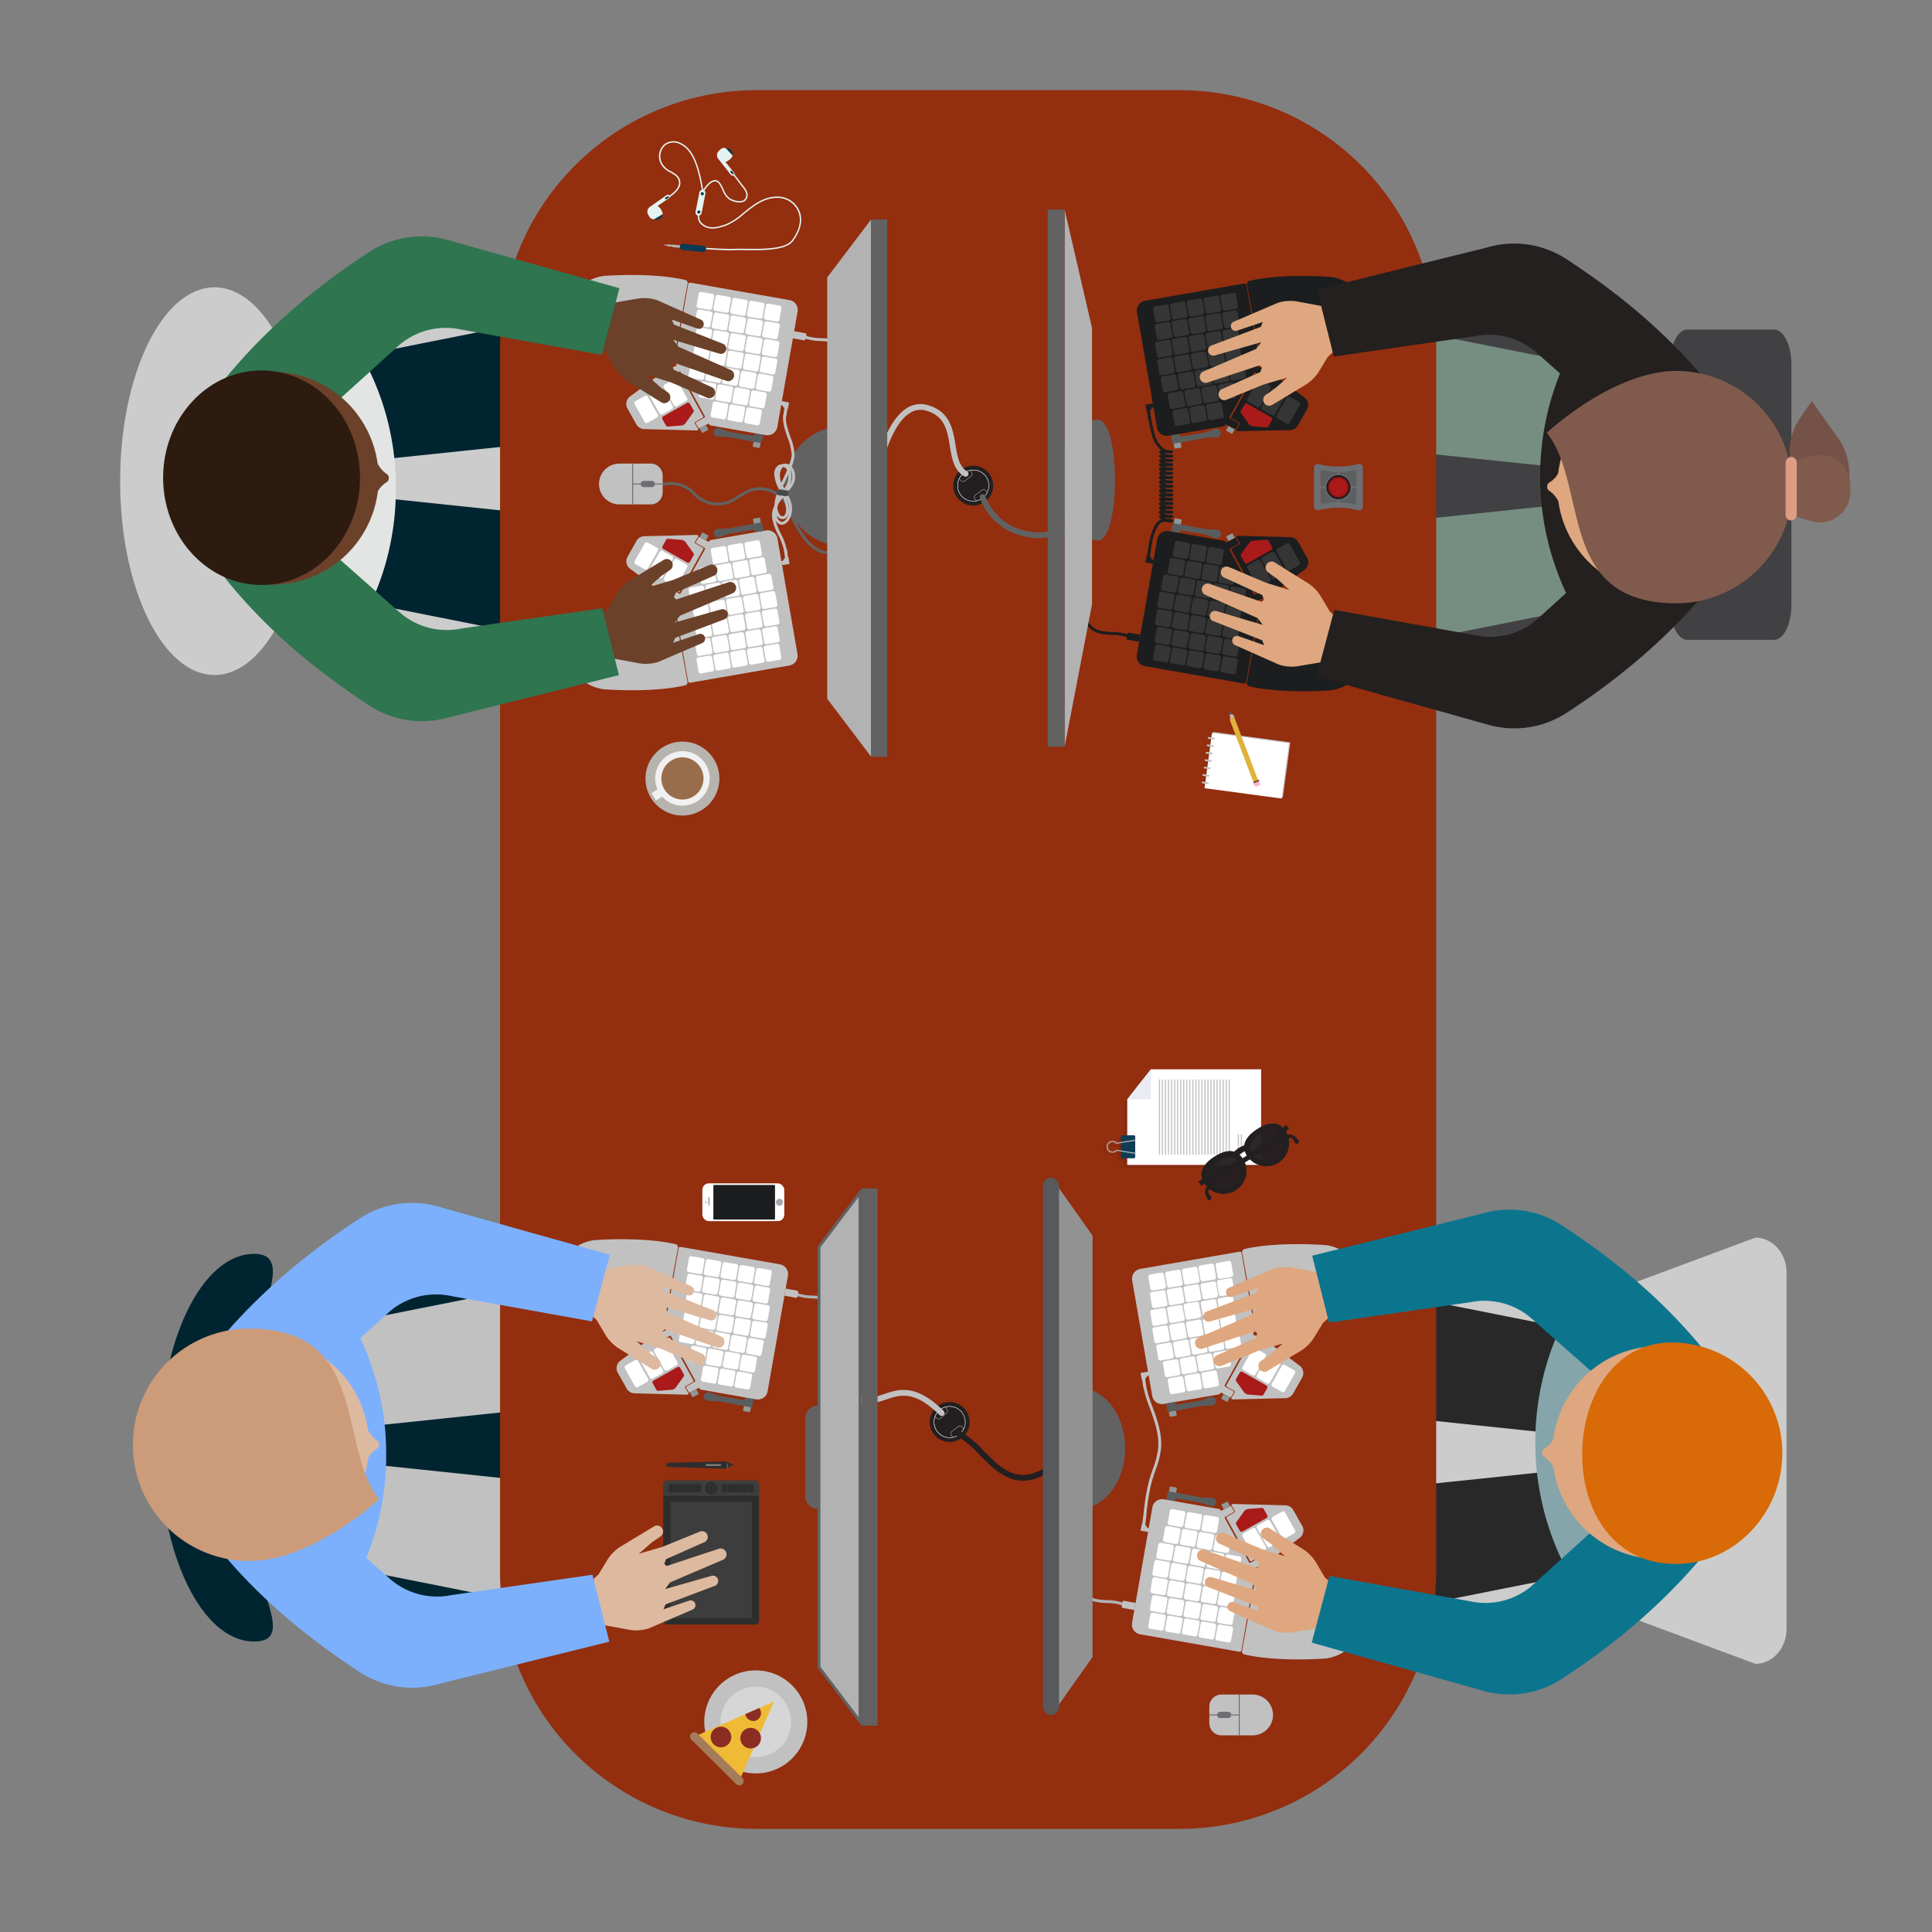 <svg xmlns="http://www.w3.org/2000/svg" viewBox="0 0 400 400"><rect x="0" y="0" width="400" height="400" fill="#808080" stroke="none"/><defs><style>.cls-1{isolation:isolate;}.cls-2{fill:#002430;}.cls-3{fill:#c1c1c1;}.cls-4{fill:#ccc;}.cls-5{fill:#282828;}.cls-6{fill:#414042;}.cls-7{fill:#768e82;}.cls-8{fill:none;}.cls-9{fill:#932e0f;}.cls-10{fill:#fff;}.cls-11{fill:#e0b13b;}.cls-12{fill:#ffb0d4;}.cls-13{fill:#c4bdad;}.cls-14{fill:#6d6e71;}.cls-15{fill:#1c1d1e;}.cls-16{fill:#961111;}.cls-17{fill:#aa1a1a;}.cls-18{fill:#5d5e60;}.cls-19{fill:#626262;}.cls-20{opacity:0.09;mix-blend-mode:multiply;}.cls-21{fill:#e9ecf3;}.cls-22{fill:#c4c4c4;}.cls-23{fill:#0f3d55;}.cls-24{fill:#afafaf;}.cls-25{fill:#231f20;}.cls-26{opacity:0.96;}.cls-27{fill:#a7a9ac;}.cls-28{fill:#d6d6d6;}.cls-29{fill:#efbb37;}.cls-30{fill:#a57c59;}.cls-31{fill:#8c2d23;}.cls-32{fill:#e5f3f0;}.cls-33{fill:#073a54;}.cls-34{fill:#b7b3ae;}.cls-35{fill:#f1f1f1;}.cls-36{fill:#996d4b;}.cls-37{fill:#5a5d5e;}.cls-38{fill:#909899;}.cls-39{fill:#353535;}.cls-40{fill:#afb2b4;}.cls-41{fill:#929292;}.cls-42{fill:#58595b;}.cls-43{fill:#2d2d2d;}.cls-44{fill:#3d3d3d;}.cls-45{opacity:0.5;}.cls-46{fill:#d3cbbe;}.cls-47{fill:#b2b2b2;}.cls-48{fill:#5b5b5b;}.cls-49{fill:#474747;}.cls-50{fill:#85a5aa;}.cls-51{fill:#dea77f;}.cls-52{fill:#0c758e;}.cls-53{fill:#d86a07;}.cls-54{fill:#e3e5e4;}.cls-55{fill:#6b412a;}.cls-56{fill:#2f7550;}.cls-57{fill:#2d1b0f;}.cls-58{fill:#7cb0fc;}.cls-59{fill:#ddb99f;}.cls-60{fill:#cc9b7a;}.cls-61{fill:#23201f;}.cls-62{fill:#805a4c;}.cls-63{fill:#755248;}.cls-64{fill:#dd9c83;}</style></defs><g class="cls-1"><g id="Layer_2" data-name="Layer 2"><g id="Layer_1-2" data-name="Layer 1"><circle class="cls-2" cx="96.563" cy="299.731" r="35.292"/><polygon class="cls-3" points="69.163 274.422 107.656 266.767 108.531 291.919 79.337 294.981 69.163 274.422"/><polygon class="cls-3" points="69.163 323.998 107.656 331.653 108.531 306.501 79.337 303.439 69.163 323.998"/><circle class="cls-4" cx="98.563" cy="99.619" r="35.292"/><polygon class="cls-2" points="71.163 74.311 109.656 66.656 110.531 91.808 81.337 94.87 71.163 74.311"/><polygon class="cls-2" points="71.163 123.887 109.656 131.542 110.531 106.39 81.337 103.328 71.163 123.887"/><circle class="cls-4" cx="301.258" cy="300.136" r="35.292"/><polygon class="cls-5" points="328.658 325.444 290.165 333.099 289.29 307.948 318.485 304.886 328.658 325.444"/><polygon class="cls-5" points="328.658 275.869 290.165 268.214 289.29 293.366 318.485 296.428 328.658 275.869"/><circle class="cls-6" cx="302.258" cy="100.123" r="35.292"/><polygon class="cls-7" points="329.658 125.432 291.165 133.087 290.29 107.935 319.485 104.873 329.658 125.432"/><polygon class="cls-7" points="329.658 75.856 291.165 68.201 290.29 93.353 319.485 96.415 329.658 75.856"/><rect class="cls-8" width="400" height="400"/><path class="cls-9" d="M103.531,325.384V71.931a53.1,53.1,0,0,1,52.947-53.259H244.4a53.1,53.1,0,0,1,52.946,53.259V325.384A53.1,53.1,0,0,1,244.4,378.643H156.478A53.1,53.1,0,0,1,103.531,325.384Z"/><rect class="cls-3" x="252.618" y="150.285" width="11.551" height="16.097" transform="translate(67.06 393.34) rotate(-82.347)"/><rect class="cls-10" x="252.358" y="150.484" width="11.551" height="16.097" transform="translate(66.637 393.255) rotate(-82.347)"/><rect class="cls-3" x="249.355" y="161.332" width="0.366" height="1.473" rx="0.183" transform="translate(55.682 387.802) rotate(-82.347)"/><rect class="cls-3" x="249.561" y="159.796" width="0.366" height="1.473" rx="0.183" transform="matrix(0.133, -0.991, 0.991, 0.133, 57.377, 386.67)"/><rect class="cls-3" x="249.768" y="158.26" width="0.366" height="1.473" rx="0.183" transform="translate(59.085 385.548) rotate(-82.347)"/><rect class="cls-3" x="249.974" y="156.724" width="0.366" height="1.473" rx="0.183" transform="translate(60.788 384.422) rotate(-82.348)"/><rect class="cls-3" x="250.18" y="155.188" width="0.366" height="1.473" rx="0.183" transform="translate(62.484 383.29) rotate(-82.346)"/><rect class="cls-3" x="250.387" y="153.651" width="0.366" height="1.473" rx="0.183" transform="translate(64.189 382.167) rotate(-82.347)"/><rect class="cls-3" x="250.593" y="152.115" width="0.366" height="1.473" rx="0.183" transform="translate(65.889 381.039) rotate(-82.347)"/><rect class="cls-11" x="250.422" y="155.041" width="14.694" height="1.055" transform="matrix(-0.354, -0.935, 0.935, -0.354, 203.468, 451.707)"/><rect class="cls-12" x="259.871" y="161.755" width="0.875" height="1.055" transform="translate(200.627 463.172) rotate(-110.721)"/><rect class="cls-6" x="259.984" y="161.185" width="0.272" height="1.2" transform="translate(200.837 462.322) rotate(-110.721)"/><polygon class="cls-13" points="254.676 148.883 254.607 147.211 255.663 148.51 254.676 148.883"/><polygon class="cls-6" points="254.639 147.99 254.607 147.211 255.099 147.816 254.639 147.99"/><path class="cls-14" d="M282.166,96.794v8.141a.744.744,0,0,1-.927.725,16.547,16.547,0,0,0-8.247-.032.748.748,0,0,1-.955-.715v-8.1a.748.748,0,0,1,.949-.717,17.1,17.1,0,0,0,8.259-.03A.744.744,0,0,1,282.166,96.794Z"/><circle class="cls-15" cx="277.101" cy="100.865" r="2.509"/><circle class="cls-16" cx="277.101" cy="100.865" r="2.131"/><circle class="cls-17" cx="277.101" cy="100.865" r="1.837"/><path class="cls-18" d="M276.856,98.145v-.4a11.044,11.044,0,0,1-2.76-.362.546.546,0,0,0-.693.523v2.75h.977A2.73,2.73,0,0,1,276.856,98.145Zm.414,5.443v.385a13.028,13.028,0,0,1,2.853.394.544.544,0,0,0,.677-.53v-2.765h-.977A2.729,2.729,0,0,1,277.27,103.588Zm2.857-6.227a13.428,13.428,0,0,1-2.857.382v.4a2.729,2.729,0,0,1,2.553,2.516h.977V97.892A.544.544,0,0,0,280.127,97.361Zm-6.027,6.982a10.7,10.7,0,0,1,2.756-.373v-.386a2.73,2.73,0,0,1-2.476-2.512H273.4v2.749A.545.545,0,0,0,274.1,104.343Z"/><path class="cls-3" d="M255.25,348.466h3.443a2.5,2.5,0,0,1,2.5,2.5v6.454a4.226,4.226,0,0,1-4.226,4.226h0a4.226,4.226,0,0,1-4.226-4.226V350.97a2.5,2.5,0,0,1,2.5-2.5Z" transform="translate(-98.085 612.03) rotate(-90)"/><rect class="cls-19" x="250.38" y="354.97" width="1.585" height="0.176"/><rect class="cls-19" x="254.997" y="354.97" width="1.585" height="0.176"/><rect class="cls-19" x="256.494" y="350.832" width="0.176" height="8.451"/><rect class="cls-14" x="252.816" y="353.561" width="1.291" height="2.993" rx="0.646" transform="translate(-101.596 608.519) rotate(-90)"/><g class="cls-20"><polygon points="260.503 221.983 260.503 241.783 232.783 241.783 232.783 228.206 237.686 221.983 260.503 221.983"/><polygon points="237.686 221.983 237.686 228.206 232.783 228.206 237.686 221.983"/><rect x="239.321" y="224.089" width="0.251" height="15.589"/><rect x="239.949" y="224.089" width="0.251" height="15.589"/><rect x="240.578" y="224.089" width="0.251" height="15.589"/><rect x="241.206" y="224.089" width="0.251" height="15.589"/><rect x="241.835" y="224.089" width="0.251" height="15.589"/><rect x="242.463" y="224.089" width="0.251" height="15.589"/><rect x="243.092" y="224.089" width="0.251" height="15.589"/><rect x="243.721" y="224.089" width="0.251" height="15.589"/><rect x="244.349" y="224.089" width="0.251" height="15.589"/><rect x="244.978" y="224.089" width="0.251" height="15.589"/><rect x="245.606" y="224.089" width="0.251" height="15.589"/><rect x="246.235" y="224.089" width="0.251" height="15.589"/><rect x="246.863" y="224.089" width="0.251" height="15.589"/><rect x="247.492" y="224.089" width="0.251" height="15.589"/><rect x="248.121" y="224.089" width="0.251" height="15.589"/><rect x="248.749" y="224.089" width="0.251" height="15.589"/><rect x="249.378" y="224.089" width="0.251" height="15.589"/><rect x="250.006" y="224.089" width="0.251" height="15.589"/><rect x="250.635" y="224.089" width="0.251" height="15.589"/><rect x="251.263" y="224.089" width="0.251" height="15.589"/><rect x="251.892" y="224.089" width="0.251" height="15.589"/><rect x="252.521" y="224.089" width="0.251" height="15.589"/><rect x="253.149" y="224.089" width="0.251" height="15.589"/><rect x="253.778" y="224.089" width="0.251" height="15.589"/><rect x="255.663" y="235.403" width="0.251" height="4.274"/><rect x="256.292" y="235.403" width="0.251" height="4.274"/><rect x="231.472" y="235.646" width="2.959" height="4.764" rx="0.251"/><path d="M234.543,236.681a.111.111,0,0,1-.095.111c-1.257.194-3.85.617-3.876.621a.115.115,0,0,1-.1-.037.99.99,0,1,0,.008,1.3.114.114,0,0,1,.1-.038c.027,0,2.626.437,3.867.627a.113.113,0,1,1-.035.223c-1.135-.174-3.408-.551-3.808-.617a1.219,1.219,0,1,1-.009-1.69c.4-.064,2.666-.434,3.817-.611a.113.113,0,0,1,.129.095Z"/></g><polygon class="cls-10" points="261.103 221.383 261.103 241.183 233.383 241.183 233.383 227.606 238.286 221.383 261.103 221.383"/><polygon class="cls-21" points="238.286 221.383 238.286 227.606 233.383 227.606 238.286 221.383"/><rect class="cls-22" x="239.921" y="223.489" width="0.251" height="15.589"/><rect class="cls-22" x="240.549" y="223.489" width="0.251" height="15.589"/><rect class="cls-22" x="241.178" y="223.489" width="0.251" height="15.589"/><rect class="cls-22" x="241.806" y="223.489" width="0.251" height="15.589"/><rect class="cls-22" x="242.435" y="223.489" width="0.251" height="15.589"/><rect class="cls-22" x="243.063" y="223.489" width="0.251" height="15.589"/><rect class="cls-22" x="243.692" y="223.489" width="0.251" height="15.589"/><rect class="cls-22" x="244.321" y="223.489" width="0.251" height="15.589"/><rect class="cls-22" x="244.949" y="223.489" width="0.251" height="15.589"/><rect class="cls-22" x="245.578" y="223.489" width="0.251" height="15.589"/><rect class="cls-22" x="246.206" y="223.489" width="0.251" height="15.589"/><rect class="cls-22" x="246.835" y="223.489" width="0.251" height="15.589"/><rect class="cls-22" x="247.463" y="223.489" width="0.251" height="15.589"/><rect class="cls-22" x="248.092" y="223.489" width="0.251" height="15.589"/><rect class="cls-22" x="248.721" y="223.489" width="0.251" height="15.589"/><rect class="cls-22" x="249.349" y="223.489" width="0.251" height="15.589"/><rect class="cls-22" x="249.978" y="223.489" width="0.251" height="15.589"/><rect class="cls-22" x="250.606" y="223.489" width="0.251" height="15.589"/><rect class="cls-22" x="251.235" y="223.489" width="0.251" height="15.589"/><rect class="cls-22" x="251.863" y="223.489" width="0.251" height="15.589"/><rect class="cls-22" x="252.492" y="223.489" width="0.251" height="15.589"/><rect class="cls-22" x="253.121" y="223.489" width="0.251" height="15.589"/><rect class="cls-22" x="253.749" y="223.489" width="0.251" height="15.589"/><rect class="cls-22" x="254.378" y="223.489" width="0.251" height="15.589"/><rect class="cls-22" x="256.263" y="234.803" width="0.251" height="4.274"/><rect class="cls-22" x="256.892" y="234.803" width="0.251" height="4.274"/><rect class="cls-23" x="232.072" y="235.046" width="2.959" height="4.764" rx="0.251"/><path class="cls-24" d="M235.143,236.081a.111.111,0,0,1-.095.111c-1.257.194-3.85.617-3.876.621a.115.115,0,0,1-.1-.037.99.99,0,1,0,.008,1.3.114.114,0,0,1,.1-.038c.027,0,2.626.437,3.867.627a.113.113,0,1,1-.035.223c-1.135-.174-3.408-.551-3.808-.617a1.219,1.219,0,1,1-.009-1.69c.4-.064,2.666-.434,3.817-.611a.113.113,0,0,1,.129.095Z"/><path class="cls-25" d="M255.439,238.534a5.537,5.537,0,0,1,2.281-1.447l.386,1.136a4.5,4.5,0,0,0-1,.475,4.56,4.56,0,0,0-.806.668Z"/><path class="cls-25" d="M248.118,244.6l18.053-9.5a1.768,1.768,0,0,1,2.172.416l.514.6a.442.442,0,0,1-.132.611h0a.443.443,0,0,1-.612-.132l-.533-.829a.445.445,0,0,0-.583-.15l-18.314,9.862Z"/><path class="cls-25" d="M266.3,232.9l-16.121,12.5a1.768,1.768,0,0,0-.519,2.15l.336.717a.442.442,0,0,0,.611.133h0a.443.443,0,0,0,.133-.612l-.534-.829a.443.443,0,0,1,.1-.592l16.555-12.594Z"/><g class="cls-26"><path class="cls-25" d="M257.288,239.88a4.719,4.719,0,0,1-7.935,5.111c-1.412-2.191-.116-4.082,2.075-5.493S255.877,237.689,257.288,239.88Z"/></g><g class="cls-26"><path class="cls-25" d="M266.139,234.18a4.72,4.72,0,0,1-7.936,5.111c-1.411-2.191-.115-4.082,2.076-5.493S264.728,231.989,266.139,234.18Z"/></g><path class="cls-25" d="M256.84,242.432h0a3.52,3.52,0,0,1-6.479,1.91,2.194,2.194,0,0,1-.4-1.167c0-1.136,1.324-2.158,2.114-2.667a5.141,5.141,0,0,1,2.575-.969,1.816,1.816,0,0,1,1.626.992,3.508,3.508,0,0,1,.561,1.9m1.2,0a4.694,4.694,0,0,0-.752-2.55c-1.411-2.192-3.668-1.794-5.86-.383-1.559,1-2.664,2.251-2.664,3.676a3.328,3.328,0,0,0,.589,1.817,4.72,4.72,0,0,0,8.687-2.56Z"/><path class="cls-25" d="M265.691,236.732h0a3.52,3.52,0,0,1-6.479,1.91,2.186,2.186,0,0,1-.4-1.167c0-1.136,1.324-2.158,2.114-2.667a5.132,5.132,0,0,1,2.575-.969,1.816,1.816,0,0,1,1.626.992,3.508,3.508,0,0,1,.561,1.9m1.2,0a4.694,4.694,0,0,0-.752-2.55c-1.411-2.192-3.668-1.794-5.86-.383-1.559,1-2.664,2.251-2.664,3.676a3.335,3.335,0,0,0,.588,1.817,4.72,4.72,0,0,0,8.688-2.56Z"/><rect class="cls-10" x="145.417" y="245.006" width="16.959" height="7.815" rx="1.329"/><rect class="cls-15" x="147.693" y="245.335" width="12.764" height="7.157" rx="0.137"/><circle class="cls-27" cx="161.382" cy="248.914" r="0.727"/><circle class="cls-27" cx="146.785" cy="249.741" r="0.103"/><path class="cls-27" d="M146.635,249.361v-1.378a.15.15,0,0,1,.3,0v1.378a.15.15,0,0,1-.3,0Z"/><circle class="cls-27" cx="146.155" cy="248.914" r="0.172"/><circle class="cls-3" cx="156.479" cy="356.501" r="10.667"/><circle class="cls-28" cx="156.479" cy="356.501" r="7.301"/><polygon class="cls-29" points="153.048 368.727 160.253 352.267 143.771 359.545 153.048 368.727"/><path class="cls-30" d="M142.871,359.545a.9.9,0,0,1,1.533-.64l9.277,9.182a.9.9,0,1,1-1.266,1.279l-9.277-9.182A.893.893,0,0,1,142.871,359.545Z"/><path class="cls-31" d="M157.538,354.406a1.33,1.33,0,0,0-.373-.775l-2.858,1.262a1.706,1.706,0,0,0,1.907,1.405A1.633,1.633,0,0,0,157.538,354.406Z"/><circle class="cls-31" cx="155.416" cy="359.866" r="2.141"/><circle class="cls-31" cx="149.266" cy="359.628" r="2.141"/><path class="cls-32" d="M138.206,50.953l.028-.287c.1.01,10.413,1,13.828.846.64-.029,1.443-.02,2.372-.01,3.437.039,8.143.091,9.533-1.777,2.011-2.706,1.8-4.75,1.264-5.988a4.638,4.638,0,0,0-3.579-2.716c-3.112-.37-5.508,1.572-7.622,3.285a13.392,13.392,0,0,1-3.59,2.364c-1.459.516-3.9,1.379-5.52-.482-1.295-1.487.507-6.517.585-6.73.067-.123,1.425-2.488,2.811-2.141.694.176,1.082,1,1.5,1.88a4.05,4.05,0,0,0,1.33,1.891c1.235.661,2.534.741,3.021.186.851-.97-.086-2.1-.537-2.649-.058-.071-.109-.131-.145-.179-.676-.9-2.042-2.691-2.042-2.691l.229-.175s1.366,1.792,2.044,2.692c.034.046.081.1.136.17.462.559,1.545,1.868.532,3.023-.583.663-2,.612-3.375-.122a4.23,4.23,0,0,1-1.454-2.023c-.383-.814-.738-1.581-1.3-1.723-1.174-.294-2.467,1.958-2.48,1.981s-1.813,5.061-.629,6.42c1.378,1.582,3.327,1.065,5.207.4a13.215,13.215,0,0,0,3.5-2.316c2.158-1.749,4.6-3.731,7.837-3.347a4.929,4.929,0,0,1,3.81,2.888c.8,1.848.335,4.076-1.3,6.273-1.477,1.987-6.268,1.934-9.767,1.895-.925-.011-1.724-.019-2.356.009C148.64,51.957,138.311,50.963,138.206,50.953Z"/><path class="cls-32" d="M138.017,41.234l-.145-.25c.025-.014,2.494-1.457,2.679-2.808s-.776-1.9-1.794-2.484a4.3,4.3,0,0,1-1.778-1.5,3.342,3.342,0,0,1,.554-4.323,3.156,3.156,0,0,1,3.431-.25c2.361,1.1,3.765,4.145,4.7,10.172l-.285.044c-.916-5.921-2.272-8.9-4.535-9.955a2.868,2.868,0,0,0-3.105.194,3.077,3.077,0,0,0-.5,3.982,4.1,4.1,0,0,0,1.669,1.384c1.054.609,2.145,1.239,1.935,2.774C140.633,39.706,138.123,41.172,138.017,41.234Z"/><path class="cls-32" d="M144.547,44.637a.639.639,0,0,1-.542-.757l.785-4.012a.639.639,0,0,1,.72-.549h0a.64.64,0,0,1,.549.721l-.8,4.086a.639.639,0,0,1-.713.511Z"/><circle class="cls-33" cx="145.403" cy="40.112" r="0.326"/><circle class="cls-33" cx="144.686" cy="43.9" r="0.326"/><path class="cls-32" d="M138.036,40.381l-3.5,2.464a1.193,1.193,0,0,0-.426.543h0a1.2,1.2,0,0,0,.078,1.041l.263.455a1,1,0,0,0,1.4.344l1.185-.749a.338.338,0,0,0,.147-.374h0a2.6,2.6,0,0,0-.931-1.4l-.089-.068,2.327-1.6a.4.4,0,0,0,.131-.5h0A.4.4,0,0,0,138.036,40.381Z"/><path class="cls-33" d="M135.476,45.37h0a.791.791,0,0,0,.872.049l.39-.229a.789.789,0,0,0,.389-.715l0-.076Z"/><rect class="cls-33" x="137.891" y="40.489" width="0.363" height="0.897" rx="0.182" transform="translate(97.151 -97.139) rotate(56.977)"/><path class="cls-32" d="M151.353,36.231,148.7,32.876a1.2,1.2,0,0,1-.254-.642h0a1.2,1.2,0,0,1,.37-.976l.382-.362a1,1,0,0,1,1.437.067l.924,1.054a.34.34,0,0,1,.035.4h0A2.608,2.608,0,0,1,150.3,33.5l-.1.04,1.776,2.2a.4.4,0,0,1-.017.52h0A.4.4,0,0,1,151.353,36.231Z"/><path class="cls-33" d="M150.315,30.72h0a.79.79,0,0,1,.849.2l.309.33a.789.789,0,0,1,.171.8l-.025.073Z"/><rect class="cls-33" x="151.365" y="35.259" width="0.363" height="0.897" rx="0.182" transform="translate(13.115 106.968) rotate(-40.496)"/><rect class="cls-34" x="139.198" y="50.721" width="1.586" height="0.513" transform="translate(6.804 -15.786) rotate(6.614)"/><rect class="cls-34" x="138.102" y="50.644" width="1.105" height="0.357" transform="translate(6.777 -15.633) rotate(6.614)"/><rect class="cls-34" x="137.509" y="50.628" width="0.601" height="0.194" transform="translate(6.76 -15.536) rotate(6.614)"/><rect class="cls-33" x="142.836" y="48.597" width="1.282" height="5.468" rx="0.641" transform="translate(78.167 189.009) rotate(-84.307)"/><path class="cls-19" d="M136.827,100l1.2-.151a6.89,6.89,0,0,1,5.933,2.171,6.293,6.293,0,0,0,7.906,1.106l2.128-1.3q.244-.15.5-.277a6.314,6.314,0,0,1,5.178-.23,6.851,6.851,0,0,1,3.922,3.921c1.033,2.686,3.888,8.934,8.081,8.934v.6c-4.4,0-7.3-5.839-8.642-9.318a6.241,6.241,0,0,0-3.576-3.577,5.723,5.723,0,0,0-4.693.206q-.23.115-.453.253l-2.127,1.3a6.9,6.9,0,0,1-8.661-1.212,6.291,6.291,0,0,0-5.416-1.982l-1.2.152Z"/><path class="cls-3" d="M128.887,93.617h3.443a2.5,2.5,0,0,1,2.5,2.5v6.454a4.226,4.226,0,0,1-4.226,4.226h0a4.226,4.226,0,0,1-4.226-4.226V96.121A2.5,2.5,0,0,1,128.887,93.617Z" transform="translate(230.818 -30.399) rotate(90)"/><rect class="cls-19" x="135.616" y="100.121" width="1.585" height="0.176"/><rect class="cls-19" x="130.999" y="100.121" width="1.585" height="0.176"/><rect class="cls-19" x="130.911" y="95.983" width="0.176" height="8.451"/><rect class="cls-14" x="133.474" y="98.712" width="1.291" height="2.993" rx="0.646" transform="translate(234.328 -33.91) rotate(90)"/><circle class="cls-34" cx="141.291" cy="161.196" r="7.656"/><circle class="cls-35" cx="141.291" cy="161.166" r="5.644"/><circle class="cls-36" cx="141.291" cy="161.166" r="4.368"/><line class="cls-35" x1="137.388" y1="163.688" x2="135.347" y2="164.979"/><rect class="cls-35" x="135.16" y="163.433" width="2.415" height="1.8" transform="translate(-66.74 98.386) rotate(-32.325)"/><path class="cls-37" d="M242.489,110.056l.252-1.433a.351.351,0,0,1,.411-.285l6.685,1.243,2.052.058a.921.921,0,0,1,.643.286h0a.889.889,0,0,1-.239,1.4l-.022.012a.926.926,0,0,1-.738.045l-1.891-.691-4.932-.866a.352.352,0,0,0-.408.285l-.044.253Z"/><path class="cls-15" d="M253.562,112l.113.206a.2.2,0,0,0,.271.082l1.712-.906a.192.192,0,0,1,.253.069l.556.91a.191.191,0,0,1-.068.265l-1.727.983a.2.2,0,0,0-.077.273l5,9.11a.225.225,0,0,0,.306.089l1.744-.949a.19.19,0,0,1,.257.073l.548.961a.191.191,0,0,1-.082.266l-1.993.98.462.841-2.808,15.981a.361.361,0,0,1-.418.293l-20.557-3.611a2.057,2.057,0,0,1-1.67-2.383l4.2-23.9a2.059,2.059,0,0,1,2.383-1.671Z"/><path class="cls-15" d="M254.93,113.852l4.857,8.834a.226.226,0,0,0,.306.09l1.576-.85a.225.225,0,0,1,.3.086l.674,1.177a.137.137,0,0,0,.176.057l.415-.19a.128.128,0,0,0,.025-.015l6.83-5.091a1.915,1.915,0,0,0,.525-2.475l-1.853-3.291a1.913,1.913,0,0,0-1.615-.972l-10.9-.283a.138.138,0,0,0-.074.021l-.168.11a.129.129,0,0,0-.04.176l.674,1.1a.264.264,0,0,1-.094.367l-1.538.877A.2.2,0,0,0,254.93,113.852Z"/><rect class="cls-38" x="243.323" y="107.197" width="1.063" height="1.491" rx="0.152" transform="translate(95.347 329.443) rotate(-80.036)"/><rect class="cls-38" x="254.008" y="110.665" width="1.471" height="1.081" rx="0.097" transform="translate(-22.286 133.913) rotate(-28.269)"/><path class="cls-15" d="M258.148,141.332l2.995-16.29a.65.65,0,0,1,.765-.52l1.963.388a53.213,53.213,0,0,0,15.343,5.338,6.744,6.744,0,0,1,2.936,6.991c-1.092,5.206-6.7,5.686-6.7,5.686s-9.884.787-16.816-.843A.649.649,0,0,1,258.148,141.332Z"/><rect class="cls-39" x="238.872" y="133.672" width="3.351" height="3.256" rx="0.43" transform="translate(65.667 348.808) rotate(-80.036)"/><rect class="cls-39" x="242.353" y="134.283" width="3.351" height="3.256" rx="0.43" transform="translate(67.944 352.743) rotate(-80.036)"/><rect class="cls-39" x="245.835" y="134.895" width="3.351" height="3.256" rx="0.43" transform="translate(70.221 356.679) rotate(-80.036)"/><rect class="cls-39" x="249.317" y="135.507" width="3.351" height="3.256" rx="0.43" transform="translate(72.498 360.614) rotate(-80.036)"/><rect class="cls-39" x="252.799" y="136.118" width="3.351" height="3.256" rx="0.43" transform="translate(74.775 364.549) rotate(-80.036)"/><rect class="cls-39" x="239.219" y="130.039" width="3.351" height="3.256" rx="0.43" transform="translate(69.532 346.147) rotate(-80.036)"/><rect class="cls-39" x="242.701" y="130.651" width="3.351" height="3.256" rx="0.43" transform="translate(71.809 350.082) rotate(-80.036)"/><rect class="cls-39" x="246.183" y="131.263" width="3.351" height="3.256" rx="0.43" transform="translate(74.086 354.017) rotate(-80.036)"/><rect class="cls-39" x="249.665" y="131.874" width="3.351" height="3.256" rx="0.43" transform="translate(76.363 357.952) rotate(-80.036)"/><rect class="cls-39" x="253.146" y="132.486" width="3.351" height="3.256" rx="0.43" transform="matrix(0.173, -0.985, 0.985, 0.173, 78.64, 361.887)"/><rect class="cls-39" x="239.284" y="126.357" width="3.351" height="3.256" rx="0.43" transform="translate(73.212 343.166) rotate(-80.036)"/><rect class="cls-39" x="242.766" y="126.969" width="3.351" height="3.256" rx="0.43" transform="translate(75.489 347.101) rotate(-80.036)"/><rect class="cls-39" x="246.248" y="127.581" width="3.351" height="3.256" rx="0.43" transform="translate(77.766 351.036) rotate(-80.036)"/><rect class="cls-39" x="249.73" y="128.192" width="3.351" height="3.256" rx="0.43" transform="translate(80.043 354.972) rotate(-80.036)"/><rect class="cls-39" x="253.212" y="128.804" width="3.351" height="3.256" rx="0.43" transform="translate(82.32 358.907) rotate(-80.036)"/><rect class="cls-39" x="239.726" y="122.741" width="3.351" height="3.256" rx="0.43" transform="translate(77.139 340.61) rotate(-80.036)"/><rect class="cls-39" x="243.208" y="123.353" width="3.351" height="3.256" rx="0.43" transform="translate(79.416 344.546) rotate(-80.036)"/><rect class="cls-39" x="246.689" y="123.965" width="3.351" height="3.256" rx="0.43" transform="translate(81.693 348.481) rotate(-80.036)"/><rect class="cls-39" x="250.171" y="124.577" width="3.351" height="3.256" rx="0.43" transform="translate(83.97 352.416) rotate(-80.036)"/><rect class="cls-39" x="253.653" y="125.188" width="3.351" height="3.256" rx="0.43" transform="translate(86.247 356.351) rotate(-80.036)"/><rect class="cls-39" x="240.543" y="119.192" width="3.351" height="3.256" rx="0.43" transform="translate(81.311 338.48) rotate(-80.036)"/><rect class="cls-39" x="244.025" y="119.803" width="3.351" height="3.256" rx="0.43" transform="translate(83.588 342.415) rotate(-80.036)"/><rect class="cls-39" x="247.507" y="120.415" width="3.351" height="3.256" rx="0.43" transform="translate(85.865 346.35) rotate(-80.036)"/><rect class="cls-39" x="250.989" y="121.027" width="3.351" height="3.256" rx="0.43" transform="matrix(0.173, -0.985, 0.985, 0.173, 88.142, 350.286)"/><rect class="cls-39" x="254.471" y="121.638" width="3.351" height="3.256" rx="0.43" transform="translate(90.419 354.221) rotate(-80.036)"/><rect class="cls-39" x="241.925" y="115.741" width="3.351" height="3.256" rx="0.43" transform="translate(85.852 336.987) rotate(-80.036)"/><rect class="cls-39" x="245.407" y="116.353" width="3.351" height="3.256" rx="0.43" transform="translate(88.129 340.922) rotate(-80.036)"/><rect class="cls-39" x="248.888" y="116.964" width="3.351" height="3.256" rx="0.43" transform="translate(90.406 344.857) rotate(-80.036)"/><rect class="cls-39" x="242.93" y="112.224" width="3.351" height="3.256" rx="0.43" transform="translate(90.148 335.069) rotate(-80.036)"/><rect class="cls-39" x="246.412" y="112.836" width="3.351" height="3.256" rx="0.43" transform="translate(92.425 339.004) rotate(-80.036)"/><rect class="cls-39" x="249.894" y="113.447" width="3.351" height="3.256" rx="0.43" transform="translate(94.702 342.939) rotate(-80.036)"/><rect class="cls-39" x="252.37" y="117.576" width="3.351" height="3.256" rx="0.43" transform="translate(92.683 348.793) rotate(-80.036)"/><rect class="cls-39" x="259.11" y="116.155" width="3.115" height="5.145" rx="0.43" transform="translate(-24.719 143.184) rotate(-29.386)"/><rect class="cls-39" x="262.086" y="114.479" width="3.115" height="5.145" rx="0.43" transform="translate(-23.514 144.429) rotate(-29.386)"/><rect class="cls-39" x="265.173" y="112.725" width="3.115" height="5.145" rx="0.43" transform="translate(-22.256 145.718) rotate(-29.386)"/><path class="cls-17" d="M263.208,113.849l-4.943,2.784a.43.43,0,0,1-.585-.164l-.756-1.342a.373.373,0,0,1,.023-.4l1.729-2.408a.384.384,0,0,1,.12-.107l.178-.1.178-.1a.36.36,0,0,1,.154-.047l2.955-.231a.372.372,0,0,1,.354.189l.756,1.342A.428.428,0,0,1,263.208,113.849Z"/><path class="cls-15" d="M253.532,88.213l.114-.206a.2.2,0,0,1,.272-.081l1.71.91a.191.191,0,0,0,.252-.069l.559-.908a.192.192,0,0,0-.068-.266l-1.725-.987a.2.2,0,0,1-.076-.272l5.02-9.1a.227.227,0,0,1,.307-.089l1.742.953a.19.19,0,0,0,.257-.073l.55-.96a.192.192,0,0,0-.081-.266l-1.992-.984.464-.839-2.775-15.988a.361.361,0,0,0-.417-.294l-20.565,3.57a2.058,2.058,0,0,0-1.675,2.379l4.15,23.908a2.056,2.056,0,0,0,2.379,1.675Z"/><path class="cls-37" d="M242.456,90.136l.249,1.433a.352.352,0,0,0,.41.286l6.688-1.229,2.052-.054a.925.925,0,0,0,.644-.285h0a.889.889,0,0,0-.236-1.4l-.023-.012a.922.922,0,0,0-.738-.047l-1.892.687-4.934.857a.353.353,0,0,1-.407-.287l-.044-.252Z"/><path class="cls-15" d="M254.905,86.365l4.875-8.824a.226.226,0,0,1,.305-.089l1.575.853a.224.224,0,0,0,.3-.086l.677-1.175a.137.137,0,0,1,.176-.057l.414.191a.128.128,0,0,1,.025.015l6.82,5.105a1.913,1.913,0,0,1,.519,2.476l-1.859,3.287a1.91,1.91,0,0,1-1.617.969l-10.9.26a.121.121,0,0,1-.074-.021l-.168-.109a.131.131,0,0,1-.04-.177l.677-1.1a.264.264,0,0,0-.094-.367l-1.536-.881A.2.2,0,0,1,254.905,86.365Z"/><rect class="cls-38" x="243.072" y="91.72" width="1.491" height="1.063" rx="0.152" transform="translate(-12.184 43.055) rotate(-9.847)"/><rect class="cls-38" x="254.173" y="88.276" width="1.081" height="1.471" rx="0.097" transform="translate(55.31 270.781) rotate(-61.614)"/><path class="cls-15" d="M258.179,58.892l2.961,16.3a.65.65,0,0,0,.764.521l1.964-.384a53.224,53.224,0,0,1,15.355-5.306,6.744,6.744,0,0,0,2.949-6.985c-1.081-5.208-6.687-5.7-6.687-5.7s-9.882-.807-16.817.809A.648.648,0,0,0,258.179,58.892Z"/><rect class="cls-39" x="238.938" y="63.212" width="3.256" height="3.351" rx="0.43" transform="translate(-7.553 42.095) rotate(-9.847)"/><rect class="cls-39" x="242.421" y="62.608" width="3.256" height="3.351" rx="0.43" transform="translate(-7.398 42.682) rotate(-9.847)"/><rect class="cls-39" x="245.904" y="62.003" width="3.256" height="3.351" rx="0.43" transform="translate(-7.243 43.269) rotate(-9.847)"/><rect class="cls-39" x="249.387" y="61.399" width="3.256" height="3.351" rx="0.43" transform="translate(-7.089 43.856) rotate(-9.847)"/><rect class="cls-39" x="252.87" y="60.794" width="3.256" height="3.351" rx="0.43" transform="translate(-6.934 44.442) rotate(-9.847)"/><rect class="cls-39" x="239.278" y="66.845" width="3.256" height="3.351" rx="0.43" transform="translate(-8.169 42.207) rotate(-9.847)"/><rect class="cls-39" x="242.761" y="66.241" width="3.256" height="3.351" rx="0.43" transform="translate(-8.014 42.794) rotate(-9.847)"/><rect class="cls-39" x="246.244" y="65.636" width="3.256" height="3.351" rx="0.43" transform="translate(-7.86 43.381) rotate(-9.847)"/><rect class="cls-39" x="249.727" y="65.032" width="3.256" height="3.351" rx="0.43" transform="translate(-7.705 43.967) rotate(-9.847)"/><rect class="cls-39" x="253.21" y="64.427" width="3.256" height="3.351" rx="0.43" transform="translate(-7.55 44.554) rotate(-9.847)"/><rect class="cls-39" x="239.336" y="70.528" width="3.256" height="3.351" rx="0.43" transform="translate(-8.798 42.271) rotate(-9.847)"/><rect class="cls-39" x="242.819" y="69.923" width="3.256" height="3.351" rx="0.43" transform="translate(-8.643 42.858) rotate(-9.847)"/><rect class="cls-39" x="246.302" y="69.318" width="3.256" height="3.351" rx="0.43" transform="translate(-8.489 43.445) rotate(-9.847)"/><rect class="cls-39" x="249.785" y="68.714" width="3.256" height="3.351" rx="0.43" transform="translate(-8.334 44.031) rotate(-9.847)"/><rect class="cls-39" x="253.268" y="68.109" width="3.256" height="3.351" rx="0.43" transform="translate(-8.179 44.618) rotate(-9.847)"/><rect class="cls-39" x="239.77" y="74.144" width="3.256" height="3.351" rx="0.43" transform="translate(-9.41 42.399) rotate(-9.847)"/><rect class="cls-39" x="243.253" y="73.54" width="3.256" height="3.351" rx="0.43" transform="translate(-9.255 42.985) rotate(-9.847)"/><rect class="cls-39" x="246.736" y="72.935" width="3.256" height="3.351" rx="0.43" transform="translate(-9.101 43.572) rotate(-9.847)"/><rect class="cls-39" x="250.219" y="72.331" width="3.256" height="3.351" rx="0.43" transform="translate(-8.946 44.159) rotate(-9.847)"/><rect class="cls-39" x="253.702" y="71.726" width="3.256" height="3.351" rx="0.43" transform="translate(-8.791 44.746) rotate(-9.847)"/><rect class="cls-39" x="240.58" y="77.696" width="3.256" height="3.351" rx="0.43" transform="matrix(0.985, -0.171, 0.171, 0.985, -10.005, 42.59)"/><rect class="cls-39" x="244.063" y="77.091" width="3.256" height="3.351" rx="0.43" transform="translate(-9.851 43.176) rotate(-9.847)"/><rect class="cls-39" x="247.546" y="76.487" width="3.256" height="3.351" rx="0.43" transform="translate(-9.696 43.763) rotate(-9.847)"/><rect class="cls-39" x="251.029" y="75.882" width="3.256" height="3.351" rx="0.43" transform="translate(-9.541 44.35) rotate(-9.847)"/><rect class="cls-39" x="254.512" y="75.278" width="3.256" height="3.351" rx="0.43" transform="translate(-9.387 44.937) rotate(-9.847)"/><rect class="cls-39" x="241.954" y="81.149" width="3.256" height="3.351" rx="0.43" transform="translate(-10.576 42.875) rotate(-9.847)"/><rect class="cls-39" x="245.437" y="80.545" width="3.256" height="3.351" rx="0.43" transform="translate(-10.421 43.462) rotate(-9.847)"/><rect class="cls-39" x="248.921" y="79.94" width="3.256" height="3.351" rx="0.43" transform="translate(-10.266 44.049) rotate(-9.847)"/><rect class="cls-39" x="242.953" y="84.668" width="3.256" height="3.351" rx="0.43" transform="translate(-11.163 43.098) rotate(-9.847)"/><rect class="cls-39" x="246.436" y="84.064" width="3.256" height="3.351" rx="0.43" transform="translate(-11.008 43.685) rotate(-9.847)"/><rect class="cls-39" x="249.919" y="83.459" width="3.256" height="3.351" rx="0.43" transform="translate(-10.854 44.272) rotate(-9.847)"/><rect class="cls-39" x="252.404" y="79.336" width="3.256" height="3.351" rx="0.43" transform="translate(-10.112 44.636) rotate(-9.847)"/><rect class="cls-39" x="258.079" y="79.944" width="5.145" height="3.115" rx="0.43" transform="translate(61.354 268.216) rotate(-60.497)"/><rect class="cls-39" x="261.053" y="81.626" width="5.145" height="3.115" rx="0.43" transform="translate(61.399 271.657) rotate(-60.497)"/><rect class="cls-39" x="264.136" y="83.386" width="5.145" height="3.115" rx="0.43" transform="translate(61.432 275.234) rotate(-60.497)"/><path class="cls-17" d="M263.183,86.385l-4.937-2.794a.43.43,0,0,0-.586.162l-.758,1.341a.371.371,0,0,0,.021.4l1.725,2.411a.366.366,0,0,0,.12.108l.177.1.177.1a.368.368,0,0,0,.154.047l2.955.237a.373.373,0,0,0,.355-.188l.759-1.341A.429.429,0,0,0,263.183,86.385Z"/><path class="cls-15" d="M224.491,128.307a.3.3,0,0,1,.574-.122c1.092,2.451,3.072,2.554,5.169,2.664a10.543,10.543,0,0,1,3.351.539.3.3,0,0,1-.22.559,10.092,10.092,0,0,0-3.162-.5c-2.185-.114-4.444-.232-5.685-3.019A.3.3,0,0,1,224.491,128.307Z"/><path class="cls-15" d="M234.208,130.562h.887a.3.3,0,0,1,.3.3v2.4a0,0,0,0,1,0,0H233.9a0,0,0,0,1,0,0v-2.4A.3.3,0,0,1,234.208,130.562Z" transform="translate(63.121 339.371) rotate(-79.759)"/><polygon class="cls-15" points="238.723 116.728 237.149 116.461 237.384 115.103 237.461 115.11 237.698 113.524 238.332 113.62 238.107 115.215 238.571 115.863 238.868 115.905 238.723 116.728"/><polygon class="cls-15" points="238.723 83.533 237.149 83.799 237.385 85.157 237.462 85.151 237.698 86.737 238.332 86.641 238.107 85.046 238.571 84.398 238.868 84.356 238.723 83.533"/><path class="cls-15" d="M239.975,102.486a.293.293,0,0,1,.028-.126.3.3,0,0,1,.268-.174l2.306-.028a.3.3,0,0,1,.3.3.325.325,0,0,1-.3.3l-1.518.018a2.271,2.271,0,0,0,1.458.282.3.3,0,0,1,.114.589,2.82,2.82,0,0,1-2.594-.97A.3.3,0,0,1,239.975,102.486Z"/><path class="cls-15" d="M239.975,99.805a.3.3,0,0,1,.531-.192,2.14,2.14,0,0,0,1.391.767l.68-.008a.3.3,0,0,1,.061.594,2.677,2.677,0,0,1-.766.014l-.806.01a2.2,2.2,0,0,0,.829.283l.682-.007a.3.3,0,0,1,.3.269.3.3,0,0,1-.241.325,2.677,2.677,0,0,1-.766.014l-.8.01a2.292,2.292,0,0,0,1.453.28.3.3,0,1,1,.115.589,2.82,2.82,0,0,1-2.594-.97.3.3,0,0,1,.227-.491l.177,0a2.861,2.861,0,0,1-.4-.4.3.3,0,0,1,.227-.492l.178,0a2.875,2.875,0,0,1-.405-.4A.3.3,0,0,1,239.975,99.805Z"/><path class="cls-15" d="M239.975,103.38a.311.311,0,0,1,.2-.291.317.317,0,0,1,.185-.01l2.219-.027a.3.3,0,0,1,.3.3.314.314,0,0,1-.3.3l-1.49.018a2.272,2.272,0,0,0,1.43.265.3.3,0,0,1,.114.589,2.821,2.821,0,0,1-2.53-.895.313.313,0,0,1-.044-.036A.3.3,0,0,1,239.975,103.38Z"/><path class="cls-15" d="M237.708,113.679a.293.293,0,0,1,0-.041c.721-5.231,2.289-5.918,2.466-5.979a4.484,4.484,0,0,1,2.469-.147.3.3,0,1,1-.131.585,3.975,3.975,0,0,0-2.115.119c-.032.013-1.426.651-2.095,5.5a.3.3,0,0,1-.6-.041Z"/><path class="cls-15" d="M239.975,104.257a.293.293,0,0,1,.028-.126.3.3,0,0,1,.268-.174l2.306-.028a.3.3,0,0,1,.3.3.321.321,0,0,1-.3.3l-1.518.019a2.176,2.176,0,0,0,.831.283l.68-.007a.3.3,0,0,1,.061.594,2.68,2.68,0,0,1-.766.014l-1.594.019a.3.3,0,0,1-.3-.3.308.308,0,0,1,.3-.3l.178,0a2.823,2.823,0,0,1-.405-.4A.3.3,0,0,1,239.975,104.257Z"/><path class="cls-15" d="M239.975,105.15a.3.3,0,0,1,.531-.192,2.136,2.136,0,0,0,1.391.766l.68-.008a.3.3,0,0,1,.061.6,2.765,2.765,0,0,1-.766.014l-1.594.019a.3.3,0,0,1-.3-.3.291.291,0,0,1,.3-.3l.178,0a2.772,2.772,0,0,1-.405-.4A.3.3,0,0,1,239.975,105.15Z"/><path class="cls-15" d="M239.975,106.044a.3.3,0,0,1,.531-.192,2.14,2.14,0,0,0,1.391.766l.68-.008a.3.3,0,0,1,.061.595,2.765,2.765,0,0,1-.766.014l-.806.009a2.271,2.271,0,0,0,1.458.282.3.3,0,0,1,.114.589,2.82,2.82,0,0,1-2.594-.97.3.3,0,0,1,.227-.492l.178,0a2.772,2.772,0,0,1-.405-.4A.3.3,0,0,1,239.975,106.044Z"/><path class="cls-15" d="M237.708,86.546a.3.3,0,0,1,.595-.056c.83,4.4,1.161,4.785,2.144,5.922l.055.064a2.243,2.243,0,0,0,1.462.77l.613-.007a.3.3,0,0,1,.3.271.3.3,0,0,1-.244.324,2.641,2.641,0,0,1-.7.012l-.864.011a2.2,2.2,0,0,0,.831.284l.68-.008a.3.3,0,0,1,.061.594,2.677,2.677,0,0,1-.766.014l-.8.01a2.27,2.27,0,0,0,1.455.28.3.3,0,0,1,.114.589,2.821,2.821,0,0,1-2.577-.95.312.312,0,0,1,.112-.493.3.3,0,0,1,.122-.017l.154,0a2.875,2.875,0,0,1-.405-.4.3.3,0,0,1,.227-.492l.191,0a2.938,2.938,0,0,1-.414-.4l-.055-.063c-1.062-1.229-1.42-1.643-2.279-6.2A.274.274,0,0,1,237.708,86.546Z"/><path class="cls-15" d="M239.975,95.353a.293.293,0,0,1,.028-.126.3.3,0,0,1,.268-.174l2.306-.028a.3.3,0,0,1,.3.3.3.3,0,0,1-.3.3l-1.518.018a2.264,2.264,0,0,0,1.458.282.3.3,0,0,1,.114.589,2.82,2.82,0,0,1-2.594-.97A.3.3,0,0,1,239.975,95.353Z"/><path class="cls-15" d="M239.975,96.247a.311.311,0,0,1,.2-.291.317.317,0,0,1,.185-.01l2.219-.027a.3.3,0,0,1,.3.3.324.324,0,0,1-.3.3l-1.489.018a2.269,2.269,0,0,0,1.429.265.3.3,0,0,1,.114.589,2.824,2.824,0,0,1-2.53-.9.313.313,0,0,1-.044-.036A.3.3,0,0,1,239.975,96.247Z"/><path class="cls-15" d="M239.975,97.124A.293.293,0,0,1,240,97a.3.3,0,0,1,.268-.174l2.306-.027a.3.3,0,1,1,.007.6l-1.518.017a2.2,2.2,0,0,0,.831.285l.68-.009a.3.3,0,0,1,.061.595,2.72,2.72,0,0,1-.766.014l-1.594.019a.3.3,0,0,1-.007-.6l.178,0a2.831,2.831,0,0,1-.405-.4A.3.3,0,0,1,239.975,97.124Z"/><path class="cls-15" d="M239.975,98.017a.3.3,0,0,1,.531-.192,2.136,2.136,0,0,0,1.391.766l.68-.008a.3.3,0,0,1,.061.594,2.7,2.7,0,0,1-.766.015l-1.594.019a.3.3,0,0,1-.3-.3.309.309,0,0,1,.3-.3l.178,0a2.885,2.885,0,0,1-.405-.4A.3.3,0,0,1,239.975,98.017Z"/><path class="cls-15" d="M239.975,98.911a.3.3,0,0,1,.531-.192,2.136,2.136,0,0,0,1.391.766l.68-.008a.3.3,0,0,1,.061.595,2.765,2.765,0,0,1-.766.014l-1.594.018a.3.3,0,0,1-.3-.3.293.293,0,0,1,.3-.3l.178,0a2.772,2.772,0,0,1-.405-.4A.3.3,0,0,1,239.975,98.911Z"/><rect class="cls-19" x="226.337" y="91.911" width="3.333" height="15.206" rx="1.146"/><path class="cls-19" d="M227.3,86.912c4.733,0,4.733,25,0,25s-8.57-5.6-8.57-12.5S222.568,86.912,227.3,86.912Z"/><circle class="cls-25" cx="201.498" cy="100.534" r="4.133"/><path class="cls-10" d="M198.236,100.538a3.263,3.263,0,0,1,5.85-1.993h0a3.264,3.264,0,1,1-5.85,1.993Zm6.464-.008a3.2,3.2,0,1,0-1.25,2.544A3.189,3.189,0,0,0,204.7,100.53Z"/><path class="cls-10" d="M201.7,102.962a.618.618,0,0,1,.006-.085.631.631,0,0,1,.242-.421l1.3-1a.637.637,0,0,1,.892.117l.287.374-.047.036-.288-.374a.577.577,0,0,0-.807-.106l-1.3,1a.577.577,0,0,0-.1.807l.288.375-.048.037-.287-.375A.63.63,0,0,1,201.7,102.962Z"/><path class="cls-10" d="M198.236,100.538a3.259,3.259,0,1,1,.674,1.984h0A3.251,3.251,0,0,1,198.236,100.538Zm6.464-.008a3.2,3.2,0,1,0-5.742,1.955h0a3.2,3.2,0,0,0,5.742-1.955Z"/><path class="cls-10" d="M198.577,99.115l.047-.036.288.374a.578.578,0,0,0,.807.106l1.3-1a.577.577,0,0,0,.106-.808l-.288-.374.048-.036.288.374a.638.638,0,0,1-.117.891l-1.295.995a.636.636,0,0,1-.891-.116Z"/><path class="cls-37" d="M241.489,310.505l.252-1.432a.351.351,0,0,1,.411-.285l6.685,1.242,2.052.058a.922.922,0,0,1,.643.287h0a.889.889,0,0,1-.239,1.4l-.022.011a.926.926,0,0,1-.738.046l-1.891-.691-4.932-.867a.353.353,0,0,0-.408.286l-.044.252Z"/><path class="cls-3" d="M252.562,312.451l.113.206a.2.2,0,0,0,.271.081l1.712-.906a.193.193,0,0,1,.253.069l.556.91a.192.192,0,0,1-.068.266l-1.727.983a.2.2,0,0,0-.077.272l5,9.11a.227.227,0,0,0,.306.09l1.744-.95a.191.191,0,0,1,.257.074l.548.961a.192.192,0,0,1-.082.266l-1.993.98.462.84-2.808,15.982a.362.362,0,0,1-.418.293l-20.557-3.612a2.056,2.056,0,0,1-1.67-2.382l4.2-23.9a2.058,2.058,0,0,1,2.383-1.67Z"/><path class="cls-3" d="M253.93,314.3l4.857,8.833a.226.226,0,0,0,.306.09l1.576-.85a.225.225,0,0,1,.3.087l.674,1.177a.137.137,0,0,0,.176.056l.415-.19a.2.2,0,0,0,.025-.014l6.83-5.091a1.917,1.917,0,0,0,.525-2.476l-1.853-3.29a1.908,1.908,0,0,0-1.615-.972l-10.9-.283a.13.13,0,0,0-.074.021l-.168.109a.13.13,0,0,0-.04.177l.674,1.1a.264.264,0,0,1-.094.367l-1.538.878A.2.2,0,0,0,253.93,314.3Z"/><rect class="cls-38" x="242.323" y="307.647" width="1.063" height="1.491" rx="0.152" transform="translate(-102.906 494.224) rotate(-80.036)"/><rect class="cls-38" x="253.008" y="311.115" width="1.471" height="1.081" rx="0.097" transform="translate(-117.34 157.346) rotate(-28.269)"/><path class="cls-3" d="M257.148,341.782l2.995-16.29a.65.65,0,0,1,.765-.52l1.963.388a53.192,53.192,0,0,0,15.343,5.337,6.744,6.744,0,0,1,2.936,6.991c-1.092,5.206-6.7,5.686-6.7,5.686s-9.884.788-16.816-.843A.649.649,0,0,1,257.148,341.782Z"/><rect class="cls-10" x="237.872" y="334.121" width="3.351" height="3.256" rx="0.43" transform="translate(-132.586 513.59) rotate(-80.036)"/><rect class="cls-10" x="241.353" y="334.733" width="3.351" height="3.256" rx="0.43" transform="translate(-130.309 517.525) rotate(-80.036)"/><rect class="cls-10" x="244.835" y="335.345" width="3.351" height="3.256" rx="0.43" transform="matrix(0.173, -0.985, 0.985, 0.173, -128.032, 521.46)"/><rect class="cls-10" x="248.317" y="335.956" width="3.351" height="3.256" rx="0.43" transform="translate(-125.755 525.395) rotate(-80.036)"/><rect class="cls-10" x="251.799" y="336.568" width="3.351" height="3.256" rx="0.43" transform="translate(-123.478 529.331) rotate(-80.036)"/><rect class="cls-10" x="238.219" y="330.489" width="3.351" height="3.256" rx="0.43" transform="translate(-128.721 510.928) rotate(-80.036)"/><rect class="cls-10" x="241.701" y="331.101" width="3.351" height="3.256" rx="0.43" transform="translate(-126.444 514.863) rotate(-80.036)"/><rect class="cls-10" x="245.183" y="331.712" width="3.351" height="3.256" rx="0.43" transform="translate(-124.167 518.798) rotate(-80.036)"/><rect class="cls-10" x="248.665" y="332.324" width="3.351" height="3.256" rx="0.43" transform="translate(-121.89 522.734) rotate(-80.036)"/><rect class="cls-10" x="252.146" y="332.936" width="3.351" height="3.256" rx="0.43" transform="translate(-119.613 526.669) rotate(-80.036)"/><rect class="cls-10" x="238.284" y="326.807" width="3.351" height="3.256" rx="0.43" transform="matrix(0.173, -0.985, 0.985, 0.173, -125.041, 507.947)"/><rect class="cls-10" x="241.766" y="327.419" width="3.351" height="3.256" rx="0.43" transform="translate(-122.764 511.883) rotate(-80.036)"/><rect class="cls-10" x="245.248" y="328.03" width="3.351" height="3.256" rx="0.43" transform="translate(-120.487 515.818) rotate(-80.036)"/><rect class="cls-10" x="248.73" y="328.642" width="3.351" height="3.256" rx="0.43" transform="matrix(0.173, -0.985, 0.985, 0.173, -118.21, 519.753)"/><rect class="cls-10" x="252.212" y="329.254" width="3.351" height="3.256" rx="0.43" transform="translate(-115.933 523.688) rotate(-80.036)"/><rect class="cls-10" x="238.726" y="323.191" width="3.351" height="3.256" rx="0.43" transform="translate(-121.114 505.392) rotate(-80.036)"/><rect class="cls-10" x="242.208" y="323.803" width="3.351" height="3.256" rx="0.43" transform="translate(-118.837 509.327) rotate(-80.036)"/><rect class="cls-10" x="245.689" y="324.414" width="3.351" height="3.256" rx="0.43" transform="translate(-116.56 513.262) rotate(-80.036)"/><rect class="cls-10" x="249.171" y="325.026" width="3.351" height="3.256" rx="0.43" transform="translate(-114.283 517.198) rotate(-80.036)"/><rect class="cls-10" x="252.653" y="325.638" width="3.351" height="3.256" rx="0.43" transform="translate(-112.006 521.133) rotate(-80.036)"/><rect class="cls-10" x="239.543" y="319.641" width="3.351" height="3.256" rx="0.43" transform="translate(-116.942 503.261) rotate(-80.036)"/><rect class="cls-10" x="243.025" y="320.253" width="3.351" height="3.256" rx="0.43" transform="translate(-114.665 507.197) rotate(-80.036)"/><rect class="cls-10" x="246.507" y="320.865" width="3.351" height="3.256" rx="0.43" transform="translate(-112.388 511.132) rotate(-80.036)"/><rect class="cls-10" x="249.989" y="321.476" width="3.351" height="3.256" rx="0.43" transform="translate(-110.111 515.067) rotate(-80.036)"/><rect class="cls-10" x="253.471" y="322.088" width="3.351" height="3.256" rx="0.43" transform="matrix(0.173, -0.985, 0.985, 0.173, -107.834, 519.002)"/><rect class="cls-10" x="240.925" y="316.19" width="3.351" height="3.256" rx="0.43" transform="translate(-112.401 501.768) rotate(-80.036)"/><rect class="cls-10" x="244.407" y="316.802" width="3.351" height="3.256" rx="0.43" transform="matrix(0.173, -0.985, 0.985, 0.173, -110.124, 505.704)"/><rect class="cls-10" x="247.888" y="317.414" width="3.351" height="3.256" rx="0.43" transform="translate(-107.847 509.639) rotate(-80.036)"/><rect class="cls-10" x="241.93" y="312.674" width="3.351" height="3.256" rx="0.43" transform="translate(-108.106 499.85) rotate(-80.036)"/><rect class="cls-10" x="245.412" y="313.285" width="3.351" height="3.256" rx="0.43" transform="translate(-105.829 503.786) rotate(-80.036)"/><rect class="cls-10" x="248.894" y="313.897" width="3.351" height="3.256" rx="0.43" transform="translate(-103.552 507.721) rotate(-80.036)"/><rect class="cls-10" x="251.37" y="318.025" width="3.351" height="3.256" rx="0.43" transform="translate(-105.57 513.574) rotate(-80.036)"/><rect class="cls-10" x="258.11" y="316.605" width="3.115" height="5.145" rx="0.43" transform="translate(-123.207 168.485) rotate(-29.386)"/><rect class="cls-10" x="261.086" y="314.928" width="3.115" height="5.145" rx="0.43" transform="translate(-122.002 169.73) rotate(-29.386)"/><rect class="cls-10" x="264.173" y="313.175" width="3.115" height="5.145" rx="0.43" transform="translate(-120.744 171.019) rotate(-29.386)"/><path class="cls-17" d="M262.208,314.3l-4.943,2.783a.429.429,0,0,1-.585-.163l-.756-1.343a.374.374,0,0,1,.023-.4l1.729-2.407a.372.372,0,0,1,.12-.107l.178-.1.178-.1a.373.373,0,0,1,.154-.046l2.955-.231a.37.37,0,0,1,.354.189l.756,1.342A.428.428,0,0,1,262.208,314.3Z"/><path class="cls-3" d="M252.532,288.663l.114-.206a.2.2,0,0,1,.272-.081l1.71.909a.189.189,0,0,0,.252-.068l.559-.909a.191.191,0,0,0-.068-.265l-1.725-.987a.2.2,0,0,1-.076-.273l5.02-9.1a.227.227,0,0,1,.307-.089l1.742.953a.191.191,0,0,0,.257-.072l.55-.96a.192.192,0,0,0-.081-.266l-1.992-.985.464-.839-2.775-15.987a.36.36,0,0,0-.417-.294l-20.565,3.569a2.059,2.059,0,0,0-1.675,2.379L238.555,289a2.058,2.058,0,0,0,2.379,1.675Z"/><path class="cls-37" d="M241.456,290.585l.249,1.434a.351.351,0,0,0,.41.285l6.688-1.229,2.052-.053a.926.926,0,0,0,.644-.286h0a.889.889,0,0,0-.236-1.4l-.023-.011a.922.922,0,0,0-.738-.047l-1.892.687-4.934.856a.353.353,0,0,1-.407-.286l-.044-.253Z"/><path class="cls-3" d="M253.905,286.815l4.875-8.824a.225.225,0,0,1,.305-.09l1.575.854a.226.226,0,0,0,.3-.086l.677-1.176a.137.137,0,0,1,.176-.056l.414.191a.128.128,0,0,1,.025.015l6.82,5.105a1.913,1.913,0,0,1,.519,2.476l-1.859,3.287a1.911,1.911,0,0,1-1.617.968l-10.9.261a.136.136,0,0,1-.074-.021l-.168-.11a.131.131,0,0,1-.04-.177l.677-1.1a.265.265,0,0,0-.094-.368l-1.536-.881A.2.2,0,0,1,253.905,286.815Z"/><rect class="cls-38" x="242.072" y="292.17" width="1.491" height="1.063" rx="0.152" transform="translate(-46.478 45.836) rotate(-9.847)"/><rect class="cls-38" x="253.173" y="288.725" width="1.081" height="1.471" rx="0.097" transform="translate(-121.562 375.055) rotate(-61.614)"/><path class="cls-3" d="M257.179,259.341l2.961,16.3a.651.651,0,0,0,.764.522l1.964-.385a53.2,53.2,0,0,1,15.355-5.305,6.744,6.744,0,0,0,2.949-6.985c-1.081-5.208-6.687-5.7-6.687-5.7s-9.882-.808-16.817.809A.647.647,0,0,0,257.179,259.341Z"/><rect class="cls-10" x="237.938" y="263.662" width="3.256" height="3.351" rx="0.43" transform="translate(-41.847 44.877) rotate(-9.847)"/><rect class="cls-10" x="241.421" y="263.057" width="3.256" height="3.351" rx="0.43" transform="translate(-41.692 45.464) rotate(-9.847)"/><rect class="cls-10" x="244.904" y="262.453" width="3.256" height="3.351" rx="0.43" transform="translate(-41.537 46.051) rotate(-9.847)"/><rect class="cls-10" x="248.387" y="261.848" width="3.256" height="3.351" rx="0.43" transform="matrix(0.985, -0.171, 0.171, 0.985, -41.383, 46.637)"/><rect class="cls-10" x="251.87" y="261.244" width="3.256" height="3.351" rx="0.43" transform="translate(-41.228 47.224) rotate(-9.847)"/><rect class="cls-10" x="238.278" y="267.295" width="3.256" height="3.351" rx="0.43" transform="translate(-42.463 44.989) rotate(-9.847)"/><rect class="cls-10" x="241.761" y="266.69" width="3.256" height="3.351" rx="0.43" transform="translate(-42.308 45.576) rotate(-9.847)"/><rect class="cls-10" x="245.244" y="266.086" width="3.256" height="3.351" rx="0.43" transform="translate(-42.154 46.162) rotate(-9.847)"/><rect class="cls-10" x="248.727" y="265.481" width="3.256" height="3.351" rx="0.43" transform="translate(-41.999 46.749) rotate(-9.847)"/><rect class="cls-10" x="252.21" y="264.877" width="3.256" height="3.351" rx="0.43" transform="matrix(0.985, -0.171, 0.171, 0.985, -41.844, 47.336)"/><rect class="cls-10" x="238.336" y="270.977" width="3.256" height="3.351" rx="0.43" transform="translate(-43.092 45.053) rotate(-9.847)"/><rect class="cls-10" x="241.819" y="270.372" width="3.256" height="3.351" rx="0.43" transform="translate(-42.937 45.64) rotate(-9.847)"/><rect class="cls-10" x="245.302" y="269.768" width="3.256" height="3.351" rx="0.43" transform="matrix(0.985, -0.171, 0.171, 0.985, -42.782, 46.227)"/><rect class="cls-10" x="248.785" y="269.163" width="3.256" height="3.351" rx="0.43" transform="translate(-42.628 46.813) rotate(-9.847)"/><rect class="cls-10" x="252.268" y="268.559" width="3.256" height="3.351" rx="0.43" transform="translate(-42.473 47.4) rotate(-9.847)"/><rect class="cls-10" x="238.77" y="274.594" width="3.256" height="3.351" rx="0.43" transform="translate(-43.704 45.18) rotate(-9.847)"/><rect class="cls-10" x="242.253" y="273.989" width="3.256" height="3.351" rx="0.43" transform="translate(-43.549 45.767) rotate(-9.847)"/><rect class="cls-10" x="245.736" y="273.385" width="3.256" height="3.351" rx="0.43" transform="translate(-43.395 46.354) rotate(-9.847)"/><rect class="cls-10" x="249.219" y="272.78" width="3.256" height="3.351" rx="0.43" transform="translate(-43.24 46.941) rotate(-9.847)"/><rect class="cls-10" x="252.702" y="272.176" width="3.256" height="3.351" rx="0.43" transform="translate(-43.085 47.528) rotate(-9.847)"/><rect class="cls-10" x="239.58" y="278.145" width="3.256" height="3.351" rx="0.43" transform="translate(-44.299 45.371) rotate(-9.847)"/><rect class="cls-10" x="243.063" y="277.541" width="3.256" height="3.351" rx="0.43" transform="translate(-44.145 45.958) rotate(-9.847)"/><rect class="cls-10" x="246.546" y="276.936" width="3.256" height="3.351" rx="0.43" transform="translate(-43.99 46.545) rotate(-9.847)"/><rect class="cls-10" x="250.029" y="276.332" width="3.256" height="3.351" rx="0.43" transform="translate(-43.835 47.132) rotate(-9.847)"/><rect class="cls-10" x="253.512" y="275.727" width="3.256" height="3.351" rx="0.43" transform="translate(-43.681 47.718) rotate(-9.847)"/><rect class="cls-10" x="240.954" y="281.599" width="3.256" height="3.351" rx="0.43" transform="translate(-44.87 45.657) rotate(-9.847)"/><rect class="cls-10" x="244.437" y="280.994" width="3.256" height="3.351" rx="0.43" transform="translate(-44.715 46.244) rotate(-9.847)"/><rect class="cls-10" x="247.921" y="280.39" width="3.256" height="3.351" rx="0.43" transform="translate(-44.56 46.831) rotate(-9.847)"/><rect class="cls-10" x="241.953" y="285.118" width="3.256" height="3.351" rx="0.43" transform="translate(-45.457 45.88) rotate(-9.847)"/><rect class="cls-10" x="245.436" y="284.513" width="3.256" height="3.351" rx="0.43" transform="translate(-45.302 46.467) rotate(-9.847)"/><rect class="cls-10" x="248.919" y="283.909" width="3.256" height="3.351" rx="0.43" transform="translate(-45.147 47.053) rotate(-9.847)"/><rect class="cls-10" x="251.404" y="279.785" width="3.256" height="3.351" rx="0.43" transform="translate(-44.406 47.418) rotate(-9.847)"/><rect class="cls-10" x="257.079" y="280.393" width="5.145" height="3.115" rx="0.43" transform="translate(-113.61 369.078) rotate(-60.497)"/><rect class="cls-10" x="260.053" y="282.076" width="5.145" height="3.115" rx="0.43" transform="translate(-113.565 372.52) rotate(-60.497)"/><rect class="cls-10" x="263.136" y="283.836" width="5.145" height="3.115" rx="0.43" transform="translate(-113.532 376.097) rotate(-60.497)"/><path class="cls-17" d="M262.183,286.834l-4.937-2.793a.429.429,0,0,0-.586.162l-.758,1.341a.371.371,0,0,0,.021.4l1.725,2.411a.366.366,0,0,0,.12.108l.177.1.177.1a.385.385,0,0,0,.154.048l2.955.237a.374.374,0,0,0,.355-.189l.759-1.341A.429.429,0,0,0,262.183,286.834Z"/><path class="cls-40" d="M223.518,328.879l.547-.245c1.092,2.451,3.072,2.555,5.169,2.664a10.572,10.572,0,0,1,3.351.54l-.22.558a10.15,10.15,0,0,0-3.162-.5C227.018,331.783,224.759,331.665,223.518,328.879Z"/><path class="cls-3" d="M233.208,331.011h.887a.3.3,0,0,1,.3.3v2.4a0,0,0,0,1,0,0H232.9a0,0,0,0,1,0,0v-2.4A.3.3,0,0,1,233.208,331.011Z" transform="translate(-134.957 503.197) rotate(-79.759)"/><polygon class="cls-3" points="237.723 317.177 236.149 316.911 236.384 315.553 236.461 315.559 236.698 313.974 237.332 314.07 237.107 315.664 237.571 316.312 237.868 316.354 237.723 317.177"/><polygon class="cls-3" points="237.723 283.983 236.149 284.249 236.385 285.607 236.462 285.601 236.698 287.186 237.332 287.09 237.107 285.496 237.571 284.848 237.868 284.806 237.723 283.983"/><rect class="cls-19" x="225.337" y="292.361" width="3.333" height="15.206" rx="1.146"/><path class="cls-19" d="M223.382,312.357c-5.286,0-5.286-25,0-25s9.571,5.595,9.571,12.5S228.668,312.357,223.382,312.357Z"/><path class="cls-3" d="M236.668,314.376c.542-6.107,1.385-8.465,2.062-10.36a16.928,16.928,0,0,0,1.012-3.872c.394-2.919-.725-5.994-1.712-8.706a25.038,25.038,0,0,1-1.356-4.54l.593-.089a24.76,24.76,0,0,0,1.327,4.424c1.01,2.777,2.155,5.926,1.743,8.991a17.429,17.429,0,0,1-1.042,3.994c-.7,1.96-1.494,4.181-2.029,10.211Z"/><circle class="cls-25" cx="196.617" cy="294.416" r="4.133"/><path class="cls-10" d="M193.353,294.423a3.294,3.294,0,0,1,.028-.431,3.263,3.263,0,0,1,5.823-1.564h0a3.263,3.263,0,1,1-5.851,2Zm5.828-1.977-.024.018a3.2,3.2,0,1,0,.636,2.368,3.206,3.206,0,0,0-.636-2.368Z"/><path class="cls-10" d="M196.816,296.844a.789.789,0,0,1,0-.084.636.636,0,0,1,.243-.422l1.3-1a.636.636,0,0,1,.891.117l.288.374-.048.037-.287-.375a.578.578,0,0,0-.808-.1l-1.3.994a.579.579,0,0,0-.106.808l.288.374-.047.037-.288-.375A.627.627,0,0,1,196.816,296.844Z"/><path class="cls-10" d="M193.353,294.423a3.294,3.294,0,0,1,.028-.431,3.263,3.263,0,1,1,.648,2.412h0A3.236,3.236,0,0,1,193.353,294.423Zm6.467-.014a3.2,3.2,0,1,0-.027.423A3.349,3.349,0,0,0,199.82,294.409Z"/><path class="cls-25" d="M197.58,296.652a.585.585,0,0,1,.061-.262.6.6,0,0,1,.8-.277,21.061,21.061,0,0,1,5.261,4.307c3.556,3.592,6.915,6.984,12.689,3.444a.6.6,0,1,1,.627,1.023c-6.585,4.037-10.614-.032-14.169-3.623a19.9,19.9,0,0,0-4.934-4.072A.6.6,0,0,1,197.58,296.652Z"/><polygon class="cls-41" points="217.722 355.058 226.208 343.058 226.208 255.828 217.722 243.828 217.722 355.058"/><rect class="cls-42" x="215.922" y="243.828" width="3.333" height="111.23" rx="1.666"/><path class="cls-37" d="M156.027,289.626l-.252,1.433a.351.351,0,0,1-.41.285l-6.686-1.243-2.052-.058a.926.926,0,0,1-.643-.286h0a.89.89,0,0,1,.239-1.4l.023-.012a.919.919,0,0,1,.737-.045l1.892.691,4.932.866a.351.351,0,0,0,.407-.285l.044-.253Z"/><path class="cls-3" d="M144.955,287.681l-.114-.206a.2.2,0,0,0-.271-.082l-1.712.906a.191.191,0,0,1-.252-.069l-.557-.91a.19.19,0,0,1,.069-.265l1.726-.983a.2.2,0,0,0,.077-.273l-5-9.11a.227.227,0,0,0-.306-.09l-1.744.95a.191.191,0,0,1-.257-.073l-.548-.961a.191.191,0,0,1,.082-.266l1.993-.98-.461-.841,2.807-15.982a.361.361,0,0,1,.418-.292l20.557,3.611a2.057,2.057,0,0,1,1.67,2.383l-4.2,23.9a2.059,2.059,0,0,1-2.383,1.671Z"/><path class="cls-3" d="M143.586,285.83,138.729,277a.225.225,0,0,0-.305-.09l-1.577.85a.226.226,0,0,1-.3-.086l-.674-1.177a.136.136,0,0,0-.176-.057l-.415.19a.165.165,0,0,0-.025.015l-6.83,5.091a1.914,1.914,0,0,0-.524,2.475l1.852,3.291a1.913,1.913,0,0,0,1.615.972l10.9.282a.123.123,0,0,0,.074-.021l.168-.109a.129.129,0,0,0,.04-.176l-.674-1.1a.264.264,0,0,1,.094-.367l1.538-.877A.2.2,0,0,0,143.586,285.83Z"/><rect class="cls-38" x="154.129" y="290.994" width="1.063" height="1.491" rx="0.152" transform="translate(-159.438 393.589) rotate(-80.036)"/><rect class="cls-38" x="143.037" y="287.936" width="1.471" height="1.081" rx="0.097" transform="translate(-119.479 102.498) rotate(-28.269)"/><path class="cls-3" d="M140.368,258.35l-2.994,16.29a.651.651,0,0,1-.765.52l-1.964-.389a53.228,53.228,0,0,0-15.343-5.337,6.744,6.744,0,0,1-2.936-6.991c1.093-5.206,6.7-5.686,6.7-5.686s9.884-.787,16.816.843A.648.648,0,0,1,140.368,258.35Z"/><rect class="cls-10" x="156.293" y="262.754" width="3.351" height="3.256" rx="0.43" transform="translate(-129.758 374.223) rotate(-80.036)"/><rect class="cls-10" x="152.811" y="262.143" width="3.351" height="3.256" rx="0.43" transform="translate(-132.035 370.288) rotate(-80.036)"/><rect class="cls-10" x="149.33" y="261.531" width="3.351" height="3.256" rx="0.43" transform="translate(-134.312 366.353) rotate(-80.036)"/><rect class="cls-10" x="145.848" y="260.919" width="3.351" height="3.256" rx="0.43" transform="translate(-136.589 362.418) rotate(-80.036)"/><rect class="cls-10" x="142.366" y="260.307" width="3.351" height="3.256" rx="0.43" transform="translate(-138.866 358.482) rotate(-80.036)"/><rect class="cls-10" x="155.946" y="266.387" width="3.351" height="3.256" rx="0.43" transform="translate(-133.623 376.885) rotate(-80.036)"/><rect class="cls-10" x="152.464" y="265.775" width="3.351" height="3.256" rx="0.43" transform="translate(-135.9 372.95) rotate(-80.036)"/><rect class="cls-10" x="148.982" y="265.163" width="3.351" height="3.256" rx="0.43" transform="translate(-138.177 369.015) rotate(-80.036)"/><rect class="cls-10" x="145.5" y="264.552" width="3.351" height="3.256" rx="0.43" transform="translate(-140.454 365.079) rotate(-80.036)"/><rect class="cls-10" x="142.018" y="263.94" width="3.351" height="3.256" rx="0.43" transform="translate(-142.731 361.144) rotate(-80.036)"/><rect class="cls-10" x="155.881" y="270.069" width="3.351" height="3.256" rx="0.43" transform="translate(-137.304 379.866) rotate(-80.036)"/><rect class="cls-10" x="152.399" y="269.457" width="3.351" height="3.256" rx="0.43" transform="translate(-139.581 375.93) rotate(-80.036)"/><rect class="cls-10" x="148.917" y="268.845" width="3.351" height="3.256" rx="0.43" transform="translate(-141.858 371.995) rotate(-80.036)"/><rect class="cls-10" x="145.435" y="268.234" width="3.351" height="3.256" rx="0.43" transform="translate(-144.135 368.06) rotate(-80.036)"/><rect class="cls-10" x="141.953" y="267.622" width="3.351" height="3.256" rx="0.43" transform="translate(-146.412 364.125) rotate(-80.036)"/><rect class="cls-10" x="155.439" y="273.685" width="3.351" height="3.256" rx="0.43" transform="matrix(0.173, -0.985, 0.985, 0.173, -141.23, 382.421)"/><rect class="cls-10" x="151.957" y="273.073" width="3.351" height="3.256" rx="0.43" transform="translate(-143.507 378.486) rotate(-80.036)"/><rect class="cls-10" x="148.475" y="272.461" width="3.351" height="3.256" rx="0.43" transform="translate(-145.784 374.551) rotate(-80.036)"/><rect class="cls-10" x="144.993" y="271.849" width="3.351" height="3.256" rx="0.43" transform="translate(-148.061 370.615) rotate(-80.036)"/><rect class="cls-10" x="141.512" y="271.238" width="3.351" height="3.256" rx="0.43" transform="translate(-150.338 366.68) rotate(-80.036)"/><rect class="cls-10" x="154.622" y="277.234" width="3.351" height="3.256" rx="0.43" transform="translate(-145.403 384.552) rotate(-80.036)"/><rect class="cls-10" x="151.14" y="276.623" width="3.351" height="3.256" rx="0.43" transform="translate(-147.679 380.616) rotate(-80.036)"/><rect class="cls-10" x="147.658" y="276.011" width="3.351" height="3.256" rx="0.43" transform="matrix(0.173, -0.985, 0.985, 0.173, -149.956, 376.681)"/><rect class="cls-10" x="144.176" y="275.399" width="3.351" height="3.256" rx="0.43" transform="translate(-152.233 372.746) rotate(-80.036)"/><rect class="cls-10" x="140.694" y="274.788" width="3.351" height="3.256" rx="0.43" transform="translate(-154.51 368.811) rotate(-80.036)"/><rect class="cls-10" x="153.24" y="280.685" width="3.351" height="3.256" rx="0.43" transform="translate(-149.944 386.045) rotate(-80.036)"/><rect class="cls-10" x="149.758" y="280.073" width="3.351" height="3.256" rx="0.43" transform="matrix(0.173, -0.985, 0.985, 0.173, -152.221, 382.109)"/><rect class="cls-10" x="146.276" y="279.462" width="3.351" height="3.256" rx="0.43" transform="translate(-154.498 378.174) rotate(-80.036)"/><rect class="cls-10" x="152.235" y="284.202" width="3.351" height="3.256" rx="0.43" transform="translate(-154.239 387.963) rotate(-80.036)"/><rect class="cls-10" x="148.753" y="283.59" width="3.351" height="3.256" rx="0.43" transform="matrix(0.173, -0.985, 0.985, 0.173, -156.516, 384.027)"/><rect class="cls-10" x="145.271" y="282.979" width="3.351" height="3.256" rx="0.43" transform="translate(-158.793 380.092) rotate(-80.036)"/><rect class="cls-10" x="142.795" y="278.85" width="3.351" height="3.256" rx="0.43" transform="translate(-156.775 374.239) rotate(-80.036)"/><rect class="cls-10" x="136.292" y="278.382" width="3.115" height="5.145" rx="0.43" transform="translate(-120.126 103.792) rotate(-29.386)"/><rect class="cls-10" x="133.315" y="280.058" width="3.115" height="5.145" rx="0.43" transform="translate(-121.332 102.547) rotate(-29.386)"/><rect class="cls-10" x="130.228" y="281.812" width="3.115" height="5.145" rx="0.43" transform="translate(-122.589 101.258) rotate(-29.386)"/><path class="cls-17" d="M135.308,285.832l4.943-2.783a.43.43,0,0,1,.585.164l.756,1.342a.375.375,0,0,1-.022.4l-1.73,2.407a.375.375,0,0,1-.12.108l-.178.1-.177.1a.368.368,0,0,1-.154.047l-2.956.231a.374.374,0,0,1-.354-.189l-.756-1.343A.43.43,0,0,1,135.308,285.832Z"/><path class="cls-40" d="M164.931,268.294l.221-.559a10.081,10.081,0,0,0,3.161.5c2.185.114,4.445.232,5.686,3.019l-.548.244c-1.092-2.451-3.072-2.554-5.169-2.664A10.571,10.571,0,0,1,164.931,268.294Z"/><path class="cls-3" d="M163.421,266.42h.887a.3.3,0,0,1,.3.3v2.4a0,0,0,0,1,0,0h-1.495a0,0,0,0,1,0,0v-2.4A.3.3,0,0,1,163.421,266.42Z" transform="translate(456.503 154.125) rotate(100.241)"/><rect class="cls-19" x="158.592" y="299.088" width="21.401" height="5.156" rx="2.578" transform="translate(470.958 132.373) rotate(90)"/><rect class="cls-43" x="137.312" y="306.53" width="19.842" height="29.812" rx="0.808"/><rect class="cls-44" x="138.807" y="310.921" width="16.851" height="24.101"/><path class="cls-44" d="M137.312,309.685v-2.347a.81.81,0,0,1,.807-.808h18.227a.811.811,0,0,1,.808.808v2.347Z"/><rect class="cls-43" x="149.379" y="307.276" width="6.658" height="1.664" rx="0.337"/><rect class="cls-43" x="138.429" y="307.276" width="6.658" height="1.664" rx="0.337"/><circle class="cls-43" cx="147.233" cy="308.108" r="1.265"/><path class="cls-44" d="M146.578,308.108a.655.655,0,1,1,.655.654A.656.656,0,0,1,146.578,308.108Zm1.2,0a.545.545,0,1,0-.544.544A.545.545,0,0,0,147.777,308.108Z"/><path class="cls-44" d="M154.855,308.654v-1.092a.055.055,0,0,1,.11,0v1.092a.055.055,0,0,1-.11,0Z"/><path class="cls-44" d="M152.652,308.654v-1.092a.055.055,0,0,1,.055-.055.054.054,0,0,1,.055.055v1.092a.055.055,0,0,1-.055.055A.055.055,0,0,1,152.652,308.654Z"/><path class="cls-44" d="M150.449,308.654v-1.092a.055.055,0,0,1,.055-.055.054.054,0,0,1,.055.055v1.092a.055.055,0,0,1-.055.055A.055.055,0,0,1,150.449,308.654Z"/><path class="cls-44" d="M143.906,308.654v-1.092a.055.055,0,1,1,.11,0v1.092a.055.055,0,1,1-.11,0Z"/><path class="cls-44" d="M141.7,308.654v-1.092a.055.055,0,0,1,.055-.055.054.054,0,0,1,.055.055v1.092a.055.055,0,0,1-.055.055A.055.055,0,0,1,141.7,308.654Z"/><path class="cls-44" d="M139.5,308.654v-1.092a.055.055,0,0,1,.055-.055.054.054,0,0,1,.055.055v1.092a.055.055,0,0,1-.055.055A.055.055,0,0,1,139.5,308.654Z"/><path class="cls-43" d="M151.71,303.173l-1.422-.579a.3.3,0,0,0-.118-.022l-11.742.288a.3.3,0,0,0-.131.034l-.24.128a.293.293,0,0,0,0,.516l.241.129a.287.287,0,0,0,.128.034l11.734.38a.3.3,0,0,0,.135-.029l1.421-.675A.112.112,0,0,0,151.71,303.173Z"/><g class="cls-45"><path class="cls-46" d="M150.511,303.914v-.81a.075.075,0,1,1,.15,0v.81a.075.075,0,0,1-.15,0Z"/></g><g class="cls-45"><rect class="cls-46" x="147.489" y="301.703" width="0.396" height="3.247" rx="0.198" transform="translate(451.014 155.639) rotate(90)"/></g><path class="cls-3" d="M174.223,288.006a.6.6,0,0,1,.981-.464c3.226,2.646,5.343,1.931,7.793,1.1,3.089-1.043,6.59-2.224,12.386,3.485a.6.6,0,0,1-.842.855c-5.27-5.191-8.131-4.225-11.16-3.2-2.555.863-5.2,1.754-8.938-1.313A.6.6,0,0,1,174.223,288.006Z"/><polygon class="cls-47" points="169.562 258.151 178.057 246.943 178.057 356.388 169.562 345.179 169.562 258.151"/><path class="cls-19" d="M177.757,355.5l-7.9-10.416V258.252l7.9-10.416V355.5m.6,1.785V246.051l-9.095,12V345.28l9.095,12Z"/><rect class="cls-19" x="178.357" y="246.05" width="3.333" height="111.23"/><path class="cls-37" d="M158.027,89.991l-.252,1.433a.35.35,0,0,1-.41.285l-6.686-1.242-2.052-.058a.922.922,0,0,1-.643-.287h0a.89.89,0,0,1,.239-1.4l.023-.011a.919.919,0,0,1,.737-.046l1.892.691,4.932.867a.352.352,0,0,0,.407-.286l.044-.252Z"/><path class="cls-3" d="M146.955,88.046l-.114-.206a.2.2,0,0,0-.271-.081l-1.712.906a.191.191,0,0,1-.252-.07l-.557-.909a.192.192,0,0,1,.069-.266l1.726-.983a.2.2,0,0,0,.077-.272l-5-9.11a.227.227,0,0,0-.306-.09l-1.744.95a.191.191,0,0,1-.257-.074l-.548-.961a.191.191,0,0,1,.082-.266l1.993-.98-.461-.84,2.807-15.982a.362.362,0,0,1,.418-.293l20.557,3.612a2.056,2.056,0,0,1,1.67,2.382l-4.2,23.9a2.057,2.057,0,0,1-2.383,1.67Z"/><path class="cls-3" d="M145.586,86.2l-4.857-8.833a.225.225,0,0,0-.305-.09l-1.577.85a.225.225,0,0,1-.3-.087l-.674-1.177a.137.137,0,0,0-.176-.056l-.415.19-.025.014-6.83,5.091a1.915,1.915,0,0,0-.524,2.476l1.852,3.29a1.908,1.908,0,0,0,1.615.972l10.9.283a.13.13,0,0,0,.074-.021l.168-.109a.13.13,0,0,0,.04-.177l-.674-1.1a.264.264,0,0,1,.094-.367l1.538-.878A.2.2,0,0,0,145.586,86.2Z"/><rect class="cls-38" x="156.129" y="91.359" width="1.063" height="1.491" rx="0.152" transform="translate(38.839 230.466) rotate(-80.036)"/><rect class="cls-38" x="145.037" y="88.302" width="1.471" height="1.081" rx="0.097" transform="translate(-24.691 79.636) rotate(-28.269)"/><path class="cls-3" d="M142.368,58.715l-2.994,16.29a.651.651,0,0,1-.765.52l-1.964-.388A53.192,53.192,0,0,0,121.3,69.8a6.744,6.744,0,0,1-2.936-6.991c1.093-5.206,6.7-5.686,6.7-5.686s9.884-.788,16.816.843A.648.648,0,0,1,142.368,58.715Z"/><rect class="cls-10" x="158.293" y="63.12" width="3.351" height="3.256" rx="0.43" transform="matrix(0.173, -0.985, 0.985, 0.173, 68.519, 211.101)"/><rect class="cls-10" x="154.811" y="62.508" width="3.351" height="3.256" rx="0.43" transform="translate(66.242 207.166) rotate(-80.036)"/><rect class="cls-10" x="151.33" y="61.896" width="3.351" height="3.256" rx="0.43" transform="translate(63.965 203.23) rotate(-80.036)"/><rect class="cls-10" x="147.848" y="61.285" width="3.351" height="3.256" rx="0.43" transform="matrix(0.173, -0.985, 0.985, 0.173, 61.688, 199.295)"/><rect class="cls-10" x="144.366" y="60.673" width="3.351" height="3.256" rx="0.43" transform="translate(59.411 195.36) rotate(-80.036)"/><rect class="cls-10" x="157.946" y="66.752" width="3.351" height="3.256" rx="0.43" transform="translate(64.654 213.763) rotate(-80.036)"/><rect class="cls-10" x="154.464" y="66.14" width="3.351" height="3.256" rx="0.43" transform="translate(62.377 209.827) rotate(-80.036)"/><rect class="cls-10" x="150.982" y="65.529" width="3.351" height="3.256" rx="0.43" transform="translate(60.1 205.892) rotate(-80.036)"/><rect class="cls-10" x="147.5" y="64.917" width="3.351" height="3.256" rx="0.43" transform="translate(57.823 201.957) rotate(-80.036)"/><rect class="cls-10" x="144.018" y="64.305" width="3.351" height="3.256" rx="0.43" transform="translate(55.546 198.022) rotate(-80.036)"/><rect class="cls-10" x="157.881" y="70.434" width="3.351" height="3.256" rx="0.43" transform="translate(60.974 216.743) rotate(-80.036)"/><rect class="cls-10" x="154.399" y="69.822" width="3.351" height="3.256" rx="0.43" transform="translate(58.697 212.808) rotate(-80.036)"/><rect class="cls-10" x="150.917" y="69.211" width="3.351" height="3.256" rx="0.43" transform="translate(56.42 208.873) rotate(-80.036)"/><rect class="cls-10" x="147.435" y="68.599" width="3.351" height="3.256" rx="0.43" transform="matrix(0.173, -0.985, 0.985, 0.173, 54.143, 204.937)"/><rect class="cls-10" x="143.953" y="67.987" width="3.351" height="3.256" rx="0.43" transform="translate(51.866 201.002) rotate(-80.036)"/><rect class="cls-10" x="157.439" y="74.05" width="3.351" height="3.256" rx="0.43" transform="translate(57.047 219.299) rotate(-80.036)"/><rect class="cls-10" x="153.957" y="73.438" width="3.351" height="3.256" rx="0.43" transform="translate(54.77 215.363) rotate(-80.036)"/><rect class="cls-10" x="150.475" y="72.827" width="3.351" height="3.256" rx="0.43" transform="translate(52.493 211.428) rotate(-80.036)"/><rect class="cls-10" x="146.993" y="72.215" width="3.351" height="3.256" rx="0.43" transform="translate(50.216 207.493) rotate(-80.036)"/><rect class="cls-10" x="143.512" y="71.603" width="3.351" height="3.256" rx="0.43" transform="translate(47.939 203.558) rotate(-80.036)"/><rect class="cls-10" x="156.622" y="77.6" width="3.351" height="3.256" rx="0.43" transform="translate(52.875 221.429) rotate(-80.036)"/><rect class="cls-10" x="153.14" y="76.988" width="3.351" height="3.256" rx="0.43" transform="translate(50.598 217.494) rotate(-80.036)"/><rect class="cls-10" x="149.658" y="76.376" width="3.351" height="3.256" rx="0.43" transform="translate(48.321 213.559) rotate(-80.036)"/><rect class="cls-10" x="146.176" y="75.765" width="3.351" height="3.256" rx="0.43" transform="translate(46.044 209.623) rotate(-80.036)"/><rect class="cls-10" x="142.694" y="75.153" width="3.351" height="3.256" rx="0.43" transform="translate(43.767 205.688) rotate(-80.036)"/><rect class="cls-10" x="155.24" y="81.051" width="3.351" height="3.256" rx="0.43" transform="translate(48.334 222.922) rotate(-80.036)"/><rect class="cls-10" x="151.758" y="80.439" width="3.351" height="3.256" rx="0.43" transform="translate(46.057 218.987) rotate(-80.036)"/><rect class="cls-10" x="148.276" y="79.827" width="3.351" height="3.256" rx="0.43" transform="translate(43.78 215.052) rotate(-80.036)"/><rect class="cls-10" x="154.235" y="84.567" width="3.351" height="3.256" rx="0.43" transform="translate(44.038 224.84) rotate(-80.036)"/><rect class="cls-10" x="150.753" y="83.956" width="3.351" height="3.256" rx="0.43" transform="translate(41.761 220.905) rotate(-80.036)"/><rect class="cls-10" x="147.271" y="83.344" width="3.351" height="3.256" rx="0.43" transform="translate(39.484 216.97) rotate(-80.036)"/><rect class="cls-10" x="144.795" y="79.216" width="3.351" height="3.256" rx="0.43" transform="translate(41.503 211.116) rotate(-80.036)"/><rect class="cls-10" x="138.292" y="78.748" width="3.115" height="5.145" rx="0.43" transform="translate(-21.909 79.086) rotate(-29.386)"/><rect class="cls-10" x="135.315" y="80.424" width="3.115" height="5.145" rx="0.43" transform="translate(-23.115 77.842) rotate(-29.386)"/><rect class="cls-10" x="132.228" y="82.178" width="3.115" height="5.145" rx="0.43" transform="translate(-24.372 76.552) rotate(-29.386)"/><path class="cls-17" d="M137.308,86.2l4.943-2.783a.429.429,0,0,1,.585.163l.756,1.343a.374.374,0,0,1-.022.4l-1.73,2.408a.372.372,0,0,1-.12.107l-.178.1-.177.1a.382.382,0,0,1-.154.046l-2.956.231a.37.37,0,0,1-.354-.189l-.756-1.342A.429.429,0,0,1,137.308,86.2Z"/><path class="cls-3" d="M146.984,111.834l-.114.206a.2.2,0,0,1-.271.081l-1.711-.909a.19.19,0,0,0-.252.068l-.558.909a.19.19,0,0,0,.067.265l1.725.987a.2.2,0,0,1,.077.273l-5.021,9.1a.227.227,0,0,1-.306.089l-1.743-.954a.192.192,0,0,0-.257.073l-.549.96a.19.19,0,0,0,.081.266l1.991.985-.463.839,2.775,15.987a.36.36,0,0,0,.417.294l20.564-3.569a2.057,2.057,0,0,0,1.675-2.379L160.962,111.5a2.059,2.059,0,0,0-2.379-1.675Z"/><path class="cls-37" d="M158.06,109.912l-.249-1.434a.351.351,0,0,0-.41-.285l-6.688,1.229-2.052.053a.926.926,0,0,0-.644.286h0a.889.889,0,0,0,.236,1.4l.023.011a.922.922,0,0,0,.738.047l1.892-.687,4.934-.856a.352.352,0,0,1,.407.286l.044.253Z"/><path class="cls-3" d="M145.611,113.682l-4.875,8.824a.225.225,0,0,1-.3.09l-1.575-.854a.226.226,0,0,0-.3.086L137.877,123a.138.138,0,0,1-.177.056l-.414-.191a.128.128,0,0,1-.025-.015l-6.82-5.105a1.914,1.914,0,0,1-.519-2.476l1.859-3.287a1.911,1.911,0,0,1,1.617-.968l10.9-.261a.138.138,0,0,1,.074.021l.167.11a.129.129,0,0,1,.04.176l-.676,1.1a.265.265,0,0,0,.093.368l1.536.881A.2.2,0,0,1,145.611,113.682Z"/><rect class="cls-38" x="155.953" y="107.264" width="1.491" height="1.063" rx="0.152" transform="translate(-16.126 28.385) rotate(-9.847)"/><rect class="cls-38" x="145.263" y="110.3" width="1.081" height="1.471" rx="0.097" transform="translate(-21.199 186.52) rotate(-61.614)"/><path class="cls-3" d="M142.337,141.156l-2.961-16.3a.651.651,0,0,0-.764-.522l-1.964.385a53.2,53.2,0,0,1-15.354,5.3,6.744,6.744,0,0,0-2.95,6.985c1.081,5.208,6.687,5.7,6.687,5.7s9.883.808,16.818-.809A.647.647,0,0,0,142.337,141.156Z"/><rect class="cls-10" x="158.322" y="133.484" width="3.256" height="3.351" rx="0.43" transform="translate(-20.758 29.344) rotate(-9.847)"/><rect class="cls-10" x="154.839" y="134.088" width="3.256" height="3.351" rx="0.43" transform="translate(-20.912 28.758) rotate(-9.847)"/><rect class="cls-10" x="151.356" y="134.693" width="3.256" height="3.351" rx="0.43" transform="translate(-21.067 28.171) rotate(-9.847)"/><rect class="cls-10" x="147.873" y="135.297" width="3.256" height="3.351" rx="0.43" transform="translate(-21.222 27.584) rotate(-9.847)"/><rect class="cls-10" x="144.39" y="135.902" width="3.256" height="3.351" rx="0.43" transform="translate(-21.376 26.997) rotate(-9.847)"/><rect class="cls-10" x="157.983" y="129.851" width="3.256" height="3.351" rx="0.43" transform="translate(-20.141 29.233) rotate(-9.847)"/><rect class="cls-10" x="154.499" y="130.455" width="3.256" height="3.351" rx="0.43" transform="translate(-20.296 28.646) rotate(-9.847)"/><rect class="cls-10" x="151.016" y="131.06" width="3.256" height="3.351" rx="0.43" transform="translate(-20.451 28.059) rotate(-9.847)"/><rect class="cls-10" x="147.533" y="131.664" width="3.256" height="3.351" rx="0.43" transform="translate(-20.605 27.473) rotate(-9.847)"/><rect class="cls-10" x="144.05" y="132.269" width="3.256" height="3.351" rx="0.43" transform="translate(-20.76 26.886) rotate(-9.847)"/><rect class="cls-10" x="157.925" y="126.169" width="3.256" height="3.351" rx="0.43" transform="translate(-19.512 29.169) rotate(-9.847)"/><rect class="cls-10" x="154.442" y="126.773" width="3.256" height="3.351" rx="0.43" transform="translate(-19.667 28.582) rotate(-9.847)"/><rect class="cls-10" x="150.958" y="127.378" width="3.256" height="3.351" rx="0.43" transform="matrix(0.985, -0.171, 0.171, 0.985, -19.822, 27.995)"/><rect class="cls-10" x="147.475" y="127.982" width="3.256" height="3.351" rx="0.43" transform="translate(-19.977 27.408) rotate(-9.847)"/><rect class="cls-10" x="143.992" y="128.587" width="3.256" height="3.351" rx="0.43" transform="translate(-20.131 26.822) rotate(-9.847)"/><rect class="cls-10" x="157.491" y="122.552" width="3.256" height="3.351" rx="0.43" transform="translate(-18.9 29.041) rotate(-9.847)"/><rect class="cls-10" x="154.008" y="123.156" width="3.256" height="3.351" rx="0.43" transform="translate(-19.055 28.454) rotate(-9.847)"/><rect class="cls-10" x="150.524" y="123.761" width="3.256" height="3.351" rx="0.43" transform="translate(-19.21 27.868) rotate(-9.847)"/><rect class="cls-10" x="147.041" y="124.365" width="3.256" height="3.351" rx="0.43" transform="translate(-19.364 27.281) rotate(-9.847)"/><rect class="cls-10" x="143.558" y="124.97" width="3.256" height="3.351" rx="0.43" transform="translate(-19.519 26.694) rotate(-9.847)"/><rect class="cls-10" x="156.681" y="119" width="3.256" height="3.351" rx="0.43" transform="translate(-18.305 28.85) rotate(-9.847)"/><rect class="cls-10" x="153.197" y="119.605" width="3.256" height="3.351" rx="0.43" transform="translate(-18.46 28.264) rotate(-9.847)"/><rect class="cls-10" x="149.714" y="120.209" width="3.256" height="3.351" rx="0.43" transform="translate(-18.614 27.677) rotate(-9.847)"/><rect class="cls-10" x="146.231" y="120.814" width="3.256" height="3.351" rx="0.43" transform="translate(-18.769 27.09) rotate(-9.847)"/><rect class="cls-10" x="142.748" y="121.418" width="3.256" height="3.351" rx="0.43" transform="translate(-18.924 26.503) rotate(-9.847)"/><rect class="cls-10" x="155.306" y="115.547" width="3.256" height="3.351" rx="0.43" transform="translate(-17.735 28.564) rotate(-9.847)"/><rect class="cls-10" x="151.823" y="116.151" width="3.256" height="3.351" rx="0.43" transform="translate(-17.889 27.978) rotate(-9.847)"/><rect class="cls-10" x="148.34" y="116.756" width="3.256" height="3.351" rx="0.43" transform="translate(-18.044 27.391) rotate(-9.847)"/><rect class="cls-10" x="154.308" y="112.028" width="3.256" height="3.351" rx="0.43" transform="translate(-17.148 28.342) rotate(-9.847)"/><rect class="cls-10" x="150.825" y="112.632" width="3.256" height="3.351" rx="0.43" transform="translate(-17.302 27.755) rotate(-9.847)"/><rect class="cls-10" x="147.342" y="113.237" width="3.256" height="3.351" rx="0.43" transform="translate(-17.457 27.168) rotate(-9.847)"/><rect class="cls-10" x="144.857" y="117.36" width="3.256" height="3.351" rx="0.43" transform="translate(-18.199 26.804) rotate(-9.847)"/><rect class="cls-10" x="137.292" y="116.989" width="5.145" height="3.115" rx="0.43" transform="translate(-32.189 181.893) rotate(-60.497)"/><rect class="cls-10" x="134.319" y="115.306" width="5.145" height="3.115" rx="0.43" transform="translate(-32.234 178.451) rotate(-60.497)"/><rect class="cls-10" x="131.235" y="113.546" width="5.145" height="3.115" rx="0.43" transform="translate(-32.267 174.874) rotate(-60.497)"/><path class="cls-17" d="M137.334,113.663l4.936,2.793a.429.429,0,0,0,.586-.162l.759-1.341a.373.373,0,0,0-.022-.4l-1.725-2.411a.373.373,0,0,0-.119-.108l-.178-.1-.177-.1a.38.38,0,0,0-.154-.048l-2.955-.237a.375.375,0,0,0-.355.189l-.759,1.34A.431.431,0,0,0,137.334,113.663Z"/><rect class="cls-19" x="170.846" y="92.931" width="3.333" height="15.206" rx="1.146"/><path class="cls-19" d="M174.922,88.14c6.9,0,6.9,25,0,25a12.5,12.5,0,0,1,0-25Z"/><polygon class="cls-3" points="161.8 83.04 163.371 83.329 163.115 84.683 163.039 84.676 162.779 86.258 162.146 86.153 162.395 84.562 161.94 83.907 161.644 83.861 161.8 83.04"/><polygon class="cls-3" points="161.877 117 163.455 116.756 163.239 115.395 163.162 115.4 162.949 113.811 162.313 113.898 162.516 115.495 162.042 116.137 161.745 116.174 161.877 117"/><path class="cls-3" d="M166.6,70.067l.22-.559a10.083,10.083,0,0,0,3.162.5c2.185.114,4.444.232,5.685,3.019l-.548.244c-1.091-2.451-3.072-2.554-5.168-2.664A10.538,10.538,0,0,1,166.6,70.067Z"/><path class="cls-3" d="M165.093,68.193h.887a.3.3,0,0,1,.3.3v2.4a0,0,0,0,1,0,0h-1.495a0,0,0,0,1,0,0V68.5A.3.3,0,0,1,165.093,68.193Z" transform="translate(263.403 -80.991) rotate(100.241)"/><polygon class="cls-47" points="180.357 45.439 171.262 57.439 171.262 144.669 180.357 156.669 180.357 45.439"/><path class="cls-3" d="M159.832,106.758a4.606,4.606,0,0,1,.184-1.28,5.554,5.554,0,0,1,.309-.822,9.924,9.924,0,0,1,.907-3.454,7.181,7.181,0,0,1-.932-3.131c0-.045,0-.09.007-.134a1.935,1.935,0,0,1,.81-1.573,1.646,1.646,0,0,1,.869-.266,1.7,1.7,0,0,1,1.16-.014,1.551,1.551,0,0,1,.281.116,7.24,7.24,0,0,0,.487-1.961,10.813,10.813,0,0,0-.837-3.573c-.565-1.663-1.148-3.383-.9-4.723l.59.11c-.221,1.186.337,2.83.877,4.42a11.149,11.149,0,0,1,.868,3.8,8.287,8.287,0,0,1-.594,2.319,3.2,3.2,0,0,1,.681,1.651c.215,1.633-.738,2.731-1.662,3.793l-.007.008a8.739,8.739,0,0,1,.892,2.058c.507,1.948-.254,3.772-1.252,4.342a1.3,1.3,0,0,1-1.3.035,1.813,1.813,0,0,1-.708-.732,16.041,16.041,0,0,0,1.067,2.67,13.545,13.545,0,0,1,1.381,3.949l-.6.068a13.152,13.152,0,0,0-1.329-3.763,11.5,11.5,0,0,1-1.238-3.547C159.837,107.005,159.832,106.881,159.832,106.758Zm3.527-1.182q0,.11-.006.219a2.316,2.316,0,0,1-.357,1.118,1.244,1.244,0,0,1-.759.554,1.288,1.288,0,0,1-1.237-.5,2.176,2.176,0,0,1-.166-.233,1.706,1.706,0,0,0,.721,1.221.7.7,0,0,0,.719-.027c.81-.462,1.392-2.048.969-3.67a7.343,7.343,0,0,0-.642-1.562A7.146,7.146,0,0,1,163.359,105.576Zm-2.342-8.136a1.992,1.992,0,0,0-.112.545l0,.1c0,.032,0,.063,0,.1A4.643,4.643,0,0,1,161.017,97.44Zm.185,6.843a5.719,5.719,0,0,0-.262.718l0,.017a3.012,3.012,0,0,0,.523,1.57.712.712,0,0,0,.644.293.66.66,0,0,0,.385-.3,1.722,1.722,0,0,0,.26-.82,6,6,0,0,0-.659-2.731A11.033,11.033,0,0,0,161.2,104.283Zm.382-2.346c-.132.343-.25.677-.349,1,.153-.252.313-.5.473-.739Zm.538-5.235a.362.362,0,0,0-.041.027,2.211,2.211,0,0,0-.6,1.7,3.393,3.393,0,0,0,.3,1.492c.14-.309.283-.618.425-.926.265-.574.526-1.138.76-1.681a1.189,1.189,0,0,0-.667-.577A.765.765,0,0,0,162.122,96.7Zm1.106,1.524c-.152.337-.31.679-.469,1.025-.213.46-.427.924-.631,1.383.09.168.185.338.283.509a6.574,6.574,0,0,0,.55-1.007A4.328,4.328,0,0,0,163.228,98.226Zm.621.36a4.971,4.971,0,0,1-.3,1.7,2.9,2.9,0,0,0,.458-1.958,2.949,2.949,0,0,0-.35-1.073l-.024.057A3.521,3.521,0,0,1,163.849,98.586Z"/><polygon class="cls-48" points="160.754 102.348 161.003 101.227 163.455 101.587 163.289 102.721 160.754 102.348"/><path class="cls-49" d="M160.738,102.413l.228-1.019,1.785.261a.384.384,0,0,1,.323.435l-.047.317a.382.382,0,0,1-.435.324Z"/><path class="cls-3" d="M180.808,98.734a.618.618,0,0,1,.009-.1c.08-.451,2-11.067,6.932-14.139a5.232,5.232,0,0,1,4.394-.608c4.555,1.327,5.159,5.015,5.692,8.268.389,2.38.725,4.435,2.409,5.45a.6.6,0,0,1-.619,1.027c-2.159-1.3-2.574-3.834-2.975-6.283-.521-3.185-1.014-6.194-4.843-7.31a4.03,4.03,0,0,0-3.423.474C183.9,88.3,182.018,98.732,182,98.838a.6.6,0,0,1-1.191-.1Z"/><rect class="cls-19" x="180.357" y="45.439" width="3.333" height="111.23"/><path class="cls-10" d="M193.573,293.256l.045-.04.317.35a.579.579,0,0,0,.814.039l1.209-1.1a.576.576,0,0,0,.187-.4.568.568,0,0,0-.148-.414l-.318-.35.045-.04.317.35a.636.636,0,0,1-.043.9l-1.209,1.1a.637.637,0,0,1-.9-.043Z"/><path class="cls-19" d="M202.826,102.9a.6.6,0,0,1,1.165-.2,11.431,11.431,0,0,0,8.287,7.176,11.717,11.717,0,0,0,10.87-2.852.6.6,0,1,1,.834.864,12.915,12.915,0,0,1-11.976,3.156,12.623,12.623,0,0,1-9.144-7.938A.576.576,0,0,1,202.826,102.9Z"/><polygon class="cls-47" points="220.417 154.608 226.09 125.117 226.09 67.911 220.417 43.378 220.417 154.608"/><rect class="cls-19" x="216.922" y="43.378" width="3.495" height="111.23"/><path class="cls-4" d="M369.886,263.438v73.844c0,3.96-2.9,7.2-6.448,7.2l-32.258-12c-3.546,0-6.448-3.24-6.448-7.2V275.438c0-3.96,2.9-7.2,6.448-7.2l32.258-12C366.984,256.238,369.886,259.478,369.886,263.438Z"/><path class="cls-50" d="M331.6,278.739a62.477,62.477,0,0,0-8.05-4.928,56.957,56.957,0,0,0,.956,51.488l7.094-4.386Z"/><path class="cls-51" d="M273.637,336.926l-5.736.989a8.534,8.534,0,0,1-4.147-.314l-8.95-3.982a1,1,0,0,1-.577-.5h0a1,1,0,0,1,1.055-1.444l5.445,1.915-.419-1.021-10.051-3.938a1.1,1.1,0,0,1-.757-1.315h0a1.094,1.094,0,0,1,1.271-.813l9.657,2.885-1.031-1.4-10.751-4.77a1.226,1.226,0,0,1-.768-1.511h0a1.226,1.226,0,0,1,1.473-.835l10.864,3.754.47-.446-.35-.972-7.754-3.563a1.2,1.2,0,0,1-.719-1.624h0a1.2,1.2,0,0,1,1.433-.664l7.758,3.284,4.937,1.531-2.73-2.446-1.7-1.2a1.237,1.237,0,0,1-.4-1.546h0a1.237,1.237,0,0,1,1.769-.514l6.757,4.211a8.54,8.54,0,0,1,2.836,2.9l1.77,3,1,.918"/><path class="cls-51" d="M273.408,263.525l-5.722-1.068a8.53,8.53,0,0,0-4.151.257l-9,3.858a1,1,0,0,0-.585.49h0a1,1,0,0,0,1.035,1.459l5.471-1.84-.433,1.016-10.1,3.8a1.1,1.1,0,0,0-.775,1.3h0a1.1,1.1,0,0,0,1.259.831l9.7-2.752-1.051,1.387-10.816,4.622a1.225,1.225,0,0,0-.788,1.5h0a1.226,1.226,0,0,0,1.461.855l10.915-3.6.464.452-.364.968-7.8,3.455a1.2,1.2,0,0,0-.742,1.615h0a1.2,1.2,0,0,0,1.424.683l7.8-3.177,4.958-1.463L262.8,280.58l-1.722,1.181a1.236,1.236,0,0,0-.422,1.54h0a1.236,1.236,0,0,0,1.761.539l6.814-4.118a8.533,8.533,0,0,0,2.876-2.866l1.811-2.974,1.012-.9"/><path class="cls-52" d="M330.284,316.42l-13.366,12.106a14.821,14.821,0,0,1-12.61,2.988l-29.056-5.228-3.675,13.805,34.922,9.8a19.848,19.848,0,0,0,7.652.858h0a19.8,19.8,0,0,0,9.115-3.1c6.9-4.463,21.82-14.819,33.622-31.068Z"/><path class="cls-52" d="M330.049,284.449l-13.18-11.658a14.822,14.822,0,0,0-12.568-3.162l-29.142,4.2-3.485-13.854,35.071-8.685a19.876,19.876,0,0,1,7.663-.753h0a19.809,19.809,0,0,1,9.072,3.228c6.836,4.557,21.658,14.564,33.235,30.973Z"/><path class="cls-51" d="M343.461,278.7a22.035,22.035,0,0,0-22.035,22.035,22.3,22.3,0,0,0,.211,3.066,22.037,22.037,0,1,0,21.824-25.1Z"/><path class="cls-51" d="M319.6,301.507a5.71,5.71,0,0,1,2.042,2.3v-5.872A4.947,4.947,0,0,1,319.628,300,1.109,1.109,0,0,0,319.6,301.507Z"/><path class="cls-53" d="M346.094,277.954c-23.746,0-25.618,44.818,0,45.825,12.645.5,22.913-10.258,22.913-22.912A22.914,22.914,0,0,0,346.094,277.954Z"/><ellipse class="cls-4" cx="44.416" cy="99.619" rx="19.545" ry="40.132"/><path class="cls-54" d="M68.222,121.016a62.477,62.477,0,0,0,8.05,4.928,55.8,55.8,0,0,0,5.683-24.83,55.406,55.406,0,0,0-6.639-26.657l-7.094,4.385Z"/><path class="cls-55" d="M126.184,62.829l5.736-.988a8.533,8.533,0,0,1,4.147.313l8.95,3.982a1.008,1.008,0,0,1,.578.5h0a1,1,0,0,1-1.055,1.444l-5.446-1.915.42,1.022,10.05,3.938a1.1,1.1,0,0,1,.758,1.314h0a1.1,1.1,0,0,1-1.272.814l-9.657-2.885,1.032,1.4,10.75,4.769a1.225,1.225,0,0,1,.768,1.511h0a1.226,1.226,0,0,1-1.473.835l-10.864-3.754-.47.446.35.973,7.754,3.562a1.2,1.2,0,0,1,.72,1.625h0a1.2,1.2,0,0,1-1.433.664l-7.759-3.285-4.937-1.531,2.731,2.446,1.7,1.2a1.238,1.238,0,0,1,.4,1.547h0a1.237,1.237,0,0,1-1.769.513l-6.756-4.21a8.525,8.525,0,0,1-2.836-2.906l-1.77-3-1-.919"/><path class="cls-55" d="M126.413,136.231l5.722,1.067a8.541,8.541,0,0,0,4.151-.256l9-3.859a1,1,0,0,0,.584-.49h0a1,1,0,0,0-1.035-1.458l-5.471,1.84.433-1.016,10.1-3.8a1.1,1.1,0,0,0,.776-1.3h0a1.1,1.1,0,0,0-1.26-.831l-9.7,2.752,1.051-1.388,10.815-4.621a1.227,1.227,0,0,0,.789-1.5h0a1.226,1.226,0,0,0-1.462-.855L140,124.116l-.464-.452.363-.968,7.8-3.455a1.2,1.2,0,0,0,.742-1.614h0a1.2,1.2,0,0,0-1.424-.684l-7.8,3.177-4.958,1.463,2.764-2.408,1.722-1.18a1.238,1.238,0,0,0,.423-1.541h0a1.237,1.237,0,0,0-1.762-.538l-6.814,4.117a8.542,8.542,0,0,0-2.876,2.866l-1.811,2.974-1.012.905"/><path class="cls-56" d="M69.538,83.335,82.9,71.23a14.823,14.823,0,0,1,12.611-2.989l29.055,5.228,3.675-13.8-34.921-9.8a19.87,19.87,0,0,0-7.652-.858h0a19.809,19.809,0,0,0-9.116,3.1c-6.9,4.464-21.82,14.82-33.621,31.068Z"/><path class="cls-56" d="M69.772,115.306l13.18,11.659a14.828,14.828,0,0,0,12.569,3.162l29.142-4.2,3.484,13.854-35.07,8.686a19.876,19.876,0,0,1-7.663.752h0a19.8,19.8,0,0,1-9.072-3.227c-6.837-4.558-21.659-14.564-33.236-30.974Z"/><path class="cls-55" d="M56.361,121.053A22.035,22.035,0,1,0,34.326,99.018,22.035,22.035,0,0,0,56.361,121.053Z"/><path class="cls-55" d="M80.226,98.248a5.7,5.7,0,0,1-2.042-2.3v5.873a4.946,4.946,0,0,1,2.009-2.068A1.108,1.108,0,0,0,80.226,98.248Z"/><path class="cls-57" d="M54.156,121.109c11.256,0,20.382-9.941,20.382-22.2a24.377,24.377,0,0,0-.2-3.09C72.962,85.016,64.45,76.7,54.156,76.7c-11.256,0-20.381,9.941-20.381,22.2S42.9,121.109,54.156,121.109Z"/><path class="cls-2" d="M52.616,339.862c10.8,0-4.375-16.718-4.375-38.882S63.411,259.6,52.616,259.6s-19.545,17.967-19.545,40.132S41.822,339.862,52.616,339.862Z"/><path class="cls-58" d="M66.222,321.127a62.477,62.477,0,0,0,8.05,4.928,55.8,55.8,0,0,0,5.683-24.83,55.406,55.406,0,0,0-6.639-26.657l-7.094,4.385Z"/><path class="cls-59" d="M124.184,262.94l5.736-.988a8.533,8.533,0,0,1,4.147.313l8.95,3.982a1.008,1.008,0,0,1,.578.5h0a1,1,0,0,1-1.055,1.444l-5.446-1.915.42,1.022,10.05,3.938a1.1,1.1,0,0,1,.758,1.314h0a1.1,1.1,0,0,1-1.272.814l-9.657-2.885,1.032,1.4,10.75,4.769a1.226,1.226,0,0,1,.768,1.511h0a1.225,1.225,0,0,1-1.473.835l-10.864-3.753-.47.445.35.973,7.754,3.562a1.2,1.2,0,0,1,.72,1.625h0a1.2,1.2,0,0,1-1.433.664l-7.759-3.285-4.937-1.531,2.731,2.446,1.7,1.2a1.238,1.238,0,0,1,.4,1.547h0a1.237,1.237,0,0,1-1.769.513l-6.756-4.21a8.525,8.525,0,0,1-2.836-2.906l-1.77-3-1-.919"/><path class="cls-59" d="M124.413,336.342l5.722,1.067a8.541,8.541,0,0,0,4.151-.256l9-3.859a1,1,0,0,0,.584-.49h0a1,1,0,0,0-1.035-1.458l-5.471,1.84.433-1.016,10.1-3.8a1.1,1.1,0,0,0,.776-1.3h0a1.1,1.1,0,0,0-1.26-.831l-9.7,2.752,1.051-1.388,10.815-4.621a1.227,1.227,0,0,0,.789-1.5h0a1.227,1.227,0,0,0-1.462-.855L138,324.227l-.464-.452.363-.967,7.8-3.456a1.2,1.2,0,0,0,.742-1.614h0a1.2,1.2,0,0,0-1.424-.684l-7.8,3.178-4.958,1.463,2.764-2.409,1.722-1.18a1.238,1.238,0,0,0,.423-1.541h0a1.237,1.237,0,0,0-1.762-.538l-6.814,4.117a8.542,8.542,0,0,0-2.876,2.866l-1.811,2.974-1.012.905"/><path class="cls-58" d="M67.538,283.446,80.9,271.341a14.823,14.823,0,0,1,12.611-2.989l29.055,5.228,3.675-13.8-34.921-9.8a19.889,19.889,0,0,0-7.652-.858h0a19.8,19.8,0,0,0-9.116,3.1c-6.9,4.463-21.82,14.819-33.621,31.067Z"/><path class="cls-58" d="M67.772,315.418l13.18,11.658a14.828,14.828,0,0,0,12.569,3.162l29.142-4.2,3.484,13.854-35.07,8.686a19.857,19.857,0,0,1-7.663.752h0a19.792,19.792,0,0,1-9.072-3.227c-6.837-4.558-21.659-14.564-33.236-30.973Z"/><path class="cls-59" d="M54.361,321.164a22.035,22.035,0,1,0-22.035-22.035A22.035,22.035,0,0,0,54.361,321.164Z"/><path class="cls-59" d="M78.226,298.359a5.7,5.7,0,0,1-2.042-2.3v5.873a4.946,4.946,0,0,1,2.009-2.068A1.108,1.108,0,0,0,78.226,298.359Z"/><path class="cls-60" d="M51.572,275.071c24.933,0,18.153,24.058,26.9,35.322,0,0-13.615,12.794-26.9,12.794a24.058,24.058,0,0,1,0-48.116Z"/><path class="cls-6" d="M370.889,75.425V125.27c0,3.96-1.616,7.2-3.591,7.2H349.333c-1.975,0-3.59-3.24-3.59-7.2V75.425c0-3.96,1.615-7.2,3.59-7.2H367.3C369.273,68.225,370.889,71.465,370.889,75.425Z"/><path class="cls-61" d="M332.6,78.726a62.407,62.407,0,0,0-8.05-4.927,56.955,56.955,0,0,0,.956,51.487L332.6,120.9Z"/><path class="cls-51" d="M274.637,136.914l-5.736.988a8.534,8.534,0,0,1-4.147-.313l-8.95-3.982a1.006,1.006,0,0,1-.577-.5h0a1,1,0,0,1,1.055-1.444l5.445,1.915-.419-1.022-10.051-3.938a1.1,1.1,0,0,1-.757-1.314h0a1.1,1.1,0,0,1,1.271-.814l9.657,2.885-1.031-1.4-10.751-4.769a1.227,1.227,0,0,1-.768-1.511h0a1.225,1.225,0,0,1,1.473-.835l10.864,3.753.47-.445-.35-.973-7.754-3.562a1.2,1.2,0,0,1-.719-1.625h0a1.2,1.2,0,0,1,1.433-.664l7.758,3.285,4.937,1.531-2.73-2.447-1.7-1.2a1.238,1.238,0,0,1-.4-1.547h0a1.238,1.238,0,0,1,1.769-.514l6.757,4.211a8.534,8.534,0,0,1,2.836,2.906l1.77,3,1,.919"/><path class="cls-51" d="M274.408,63.512l-5.722-1.067a8.542,8.542,0,0,0-4.151.256l-9,3.859a1,1,0,0,0-.585.49h0a1,1,0,0,0,1.035,1.458l5.471-1.84-.433,1.016-10.1,3.8a1.1,1.1,0,0,0-.775,1.3h0a1.1,1.1,0,0,0,1.259.831l9.7-2.752-1.051,1.388L249.23,76.875a1.226,1.226,0,0,0-.788,1.5h0a1.225,1.225,0,0,0,1.461.855l10.915-3.6.464.452-.364.967-7.8,3.456a1.2,1.2,0,0,0-.742,1.614h0a1.2,1.2,0,0,0,1.424.684l7.8-3.178,4.958-1.463L263.8,80.568l-1.722,1.18a1.238,1.238,0,0,0-.422,1.541h0a1.236,1.236,0,0,0,1.761.538l6.814-4.117a8.542,8.542,0,0,0,2.876-2.866l1.811-2.974,1.012-.905"/><path class="cls-61" d="M331.284,116.408l-13.366,12.105a14.822,14.822,0,0,1-12.61,2.989l-29.056-5.228-3.675,13.8,34.922,9.8a19.887,19.887,0,0,0,7.652.858h0a19.8,19.8,0,0,0,9.115-3.1c6.9-4.463,21.82-14.819,33.622-31.067Z"/><path class="cls-61" d="M331.049,84.436l-13.18-11.658A14.826,14.826,0,0,0,305.3,69.616l-29.142,4.2L272.674,59.96l35.071-8.686a19.857,19.857,0,0,1,7.663-.752h0a19.8,19.8,0,0,1,9.072,3.227c6.836,4.558,21.658,14.564,33.235,30.973Z"/><path class="cls-51" d="M344.461,78.69a22.034,22.034,0,0,0-22.035,22.035,22.309,22.309,0,0,0,.211,3.066,22.037,22.037,0,1,0,21.824-25.1Z"/><path class="cls-51" d="M320.6,101.5a5.7,5.7,0,0,1,2.042,2.3V97.918a4.946,4.946,0,0,1-2.009,2.068A1.109,1.109,0,0,0,320.6,101.5Z"/><path class="cls-62" d="M347.162,124.913c-24.933,0-18.153-24.059-26.9-35.322,0,0,13.615-12.795,26.9-12.795a24.059,24.059,0,0,1,0,48.117Z"/><path class="cls-63" d="M371.044,97.367l-.262-1.192a12.258,12.258,0,0,1,1.856-9.554l2.466-3.6,5.476,7.707a12.266,12.266,0,0,1,2.252,6.527l.2,4.388Z"/><path class="cls-62" d="M383.129,101.172h0a9.812,9.812,0,0,1-.283,2.36,6.245,6.245,0,0,1-7.837,4.36l-5.832-1.692V96.144l5.832-1.693a6.245,6.245,0,0,1,7.837,4.36A9.82,9.82,0,0,1,383.129,101.172Z"/><rect class="cls-64" x="364.264" y="100.027" width="13.16" height="2.31" rx="1.155" transform="translate(269.662 472.026) rotate(-90)"/></g></g></g></svg>